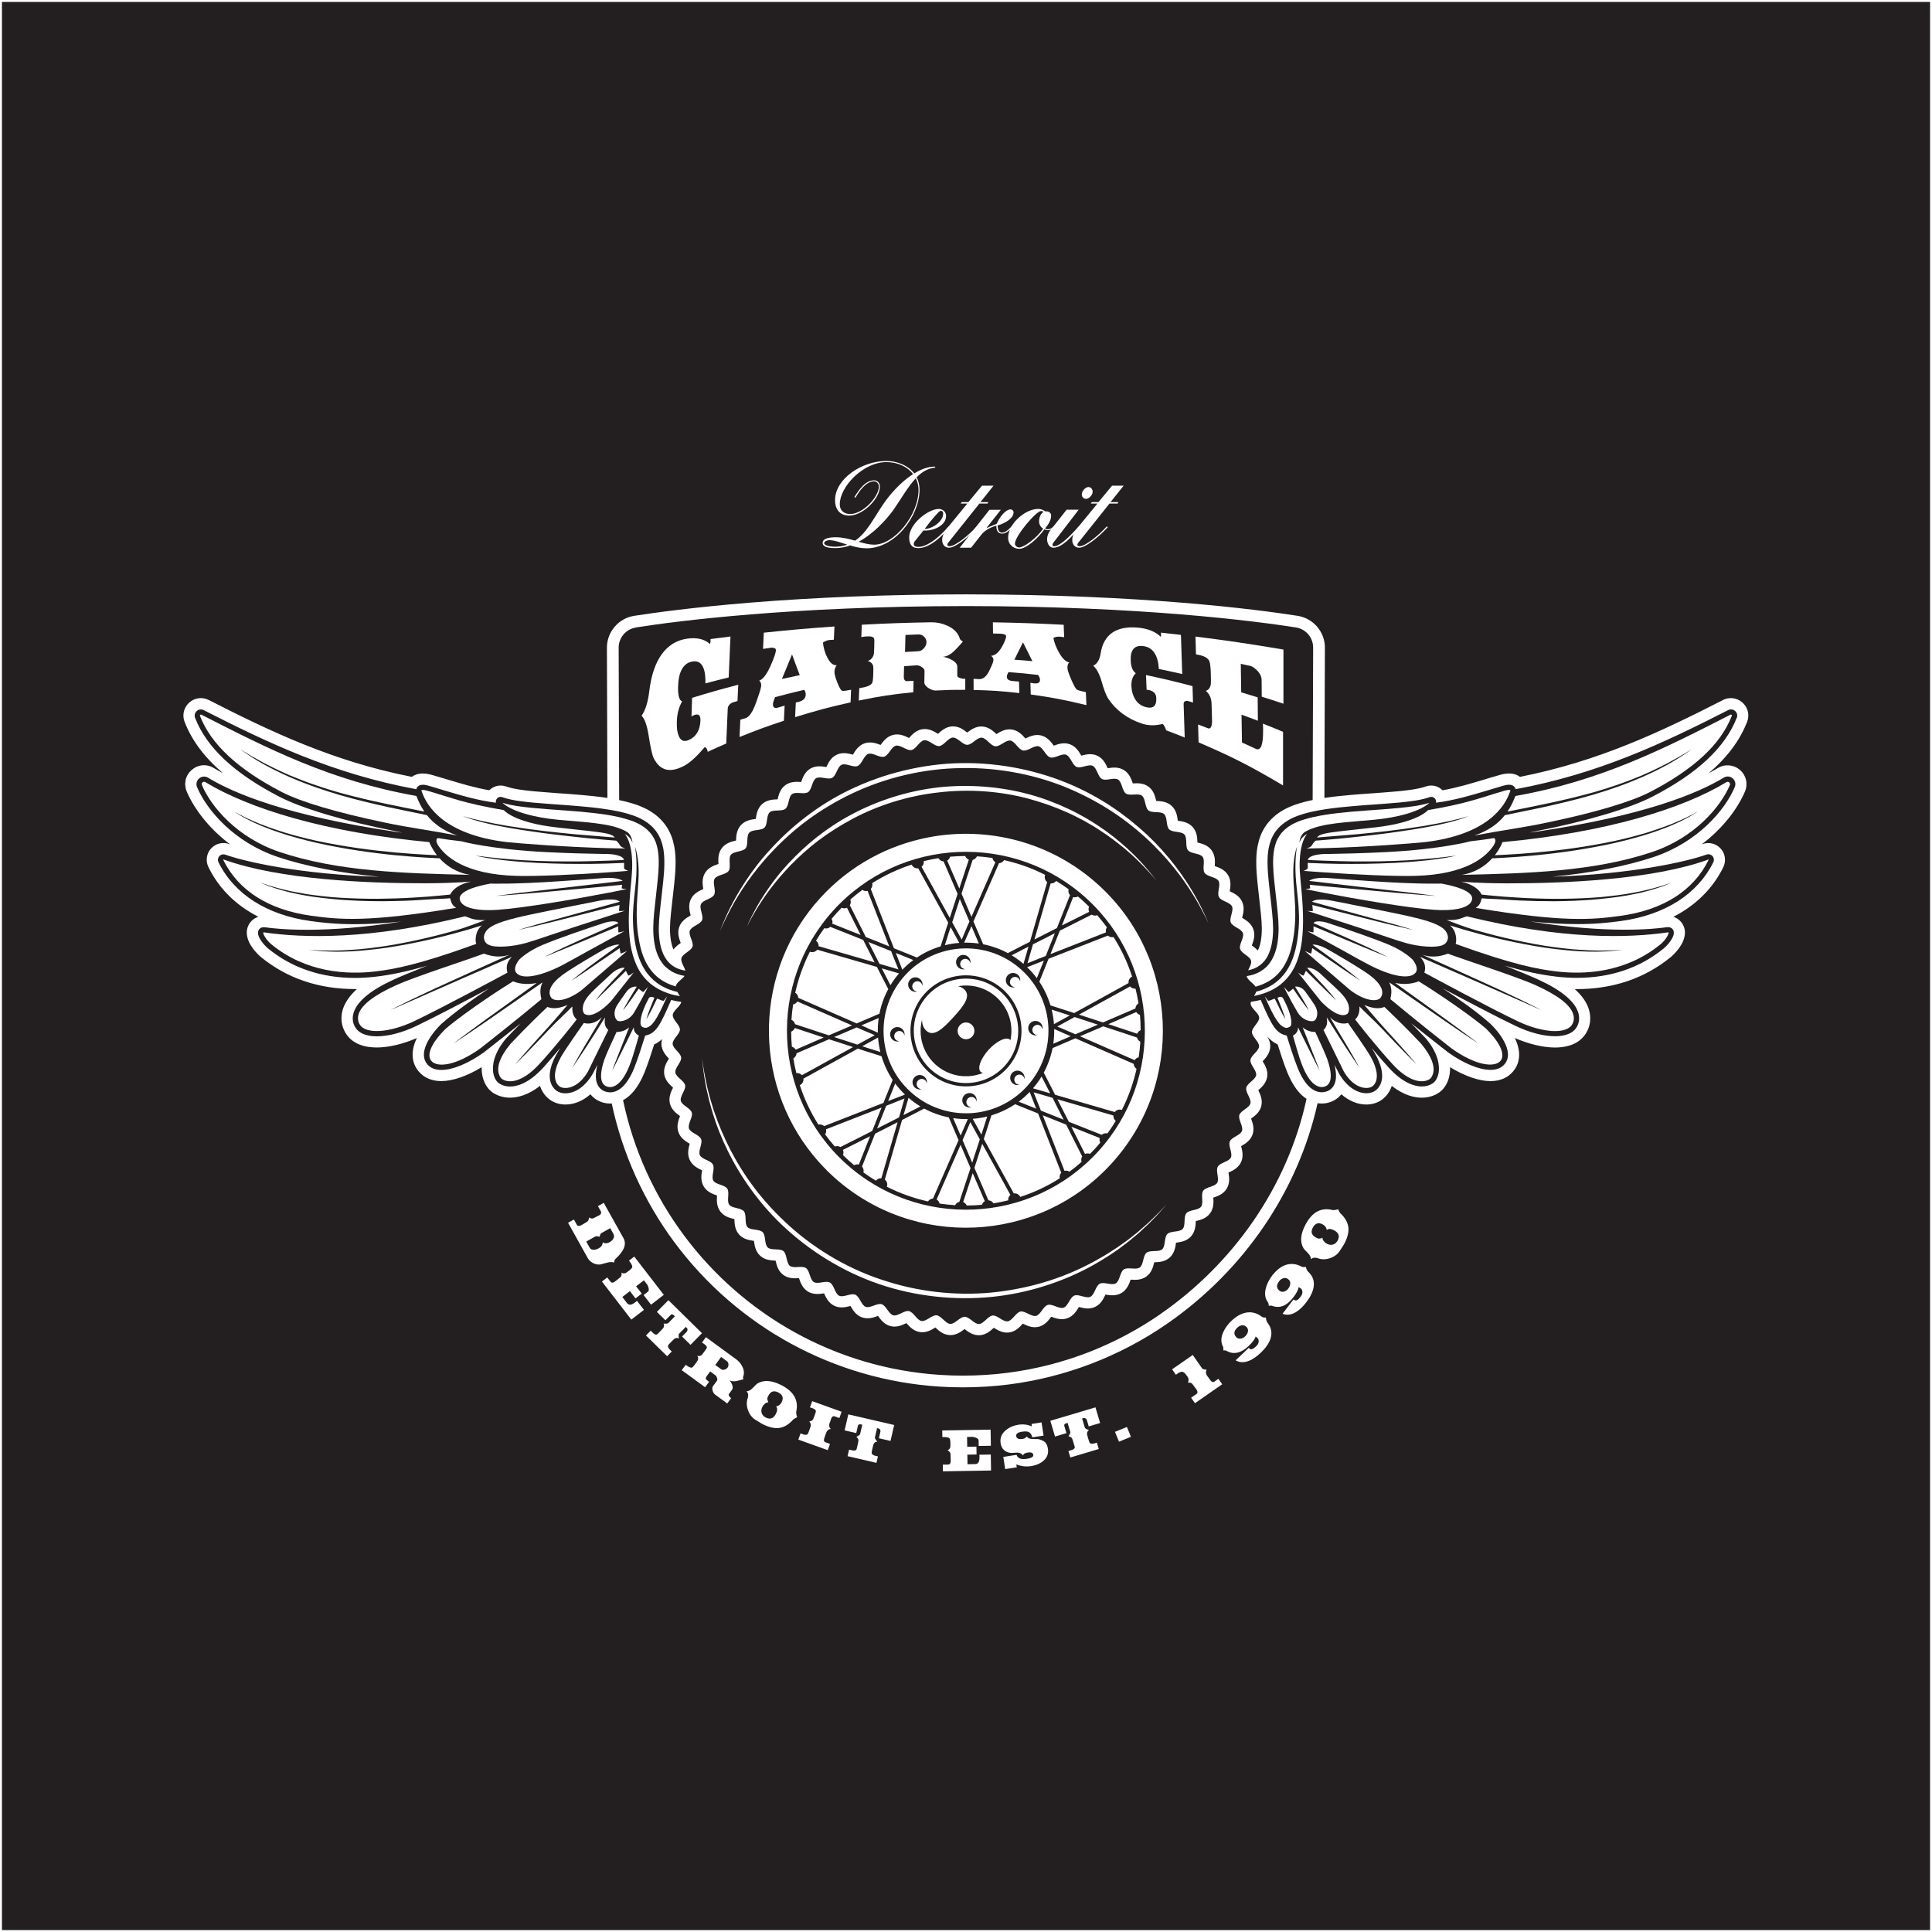 <svg viewBox="0 0 1001 1001" xmlns="http://www.w3.org/2000/svg">
  <rect x="0" y="0" width="1001" height="1001" fill="#808080" stroke="none"/>
  <defs>
    <style>
      .cls-1 {
        fill: #fff;
      }

      .cls-2 {
        fill: #231f20;
        stroke: #fff;
        stroke-miterlimit: 10;
      }
    </style>
  </defs>
  <g id="BG">
    <rect height="1000" width="1000" y=".5" x=".5" class="cls-2"></rect>
  </g>
  <g data-sanitized-data-name="Layer 5" data-name="Layer 5" id="Layer_5">
    <g>
      <polygon points="463.02 496.19 461.71 492.78 456.9 490.86 449.91 488.06 450.94 490.05 455.67 499.38 465.5 502.26 463.04 496.19 463.02 496.19" class="cls-1"></polygon>
      <path d="M473.2,497.4l-9.07-3.64,1.34,3.41,2.05,5.26c1.79-1.84,3.69-3.54,5.68-5.03Z" class="cls-1"></path>
      <path d="M471.28,576.13l5.58-2.88c-2.15-1.29-4.19-2.78-6.14-4.47l-2.6,8.97,3.13-1.62h.03Z" class="cls-1"></path>
      <path d="M461.35,510.44c1.29-2.12,2.78-4.17,4.47-6.11l-8.97-2.6,1.62,3.13,2.88,5.58Z" class="cls-1"></path>
      <polygon points="497.28 465.77 496.6 467.92 493.36 477.85 498.27 486.82 500.82 480.8 500.82 480.78 502.28 477.44 500.24 472.69 497.28 465.77" class="cls-1"></polygon>
      <polygon points="457.26 577.7 454.45 584.7 456.48 583.66 465.8 578.94 468.65 569.11 462.59 571.56 462.59 571.59 459.18 572.9 457.26 577.7" class="cls-1"></polygon>
      <path d="M509.56,584.5l1.92-6.01c-2.48.61-4.98.99-7.5,1.19l4.5,8.19,1.09-3.36Z" class="cls-1"></path>
      <path d="M529.34,502.56c-17.43-15.92-44.44-14.7-60.36,2.7-15.92,17.43-14.73,44.44,2.7,60.36,17.41,15.92,44.42,14.73,60.34-2.7,15.94-17.41,14.73-44.42-2.68-60.36ZM468.58,536.61c-.04-.64-.33-1.27-.84-1.74-1.07-.98-2.74-.91-3.73.18-.98,1.07-.91,2.74.17,3.72.53.48,1.18.7,1.83.68-1.22.37-2.59.11-3.61-.82-1.52-1.39-1.63-3.75-.24-5.27,1.4-1.53,3.76-1.64,5.28-.25,1.01.92,1.39,2.26,1.14,3.5ZM522.1,505.33c1.4-1.53,3.76-1.64,5.28-.25,1.01.92,1.39,2.26,1.14,3.5-.04-.64-.33-1.27-.84-1.74-1.07-.98-2.74-.91-3.73.18-.98,1.07-.91,2.74.17,3.72.53.48,1.18.7,1.83.69-1.22.37-2.59.1-3.61-.82-1.52-1.39-1.62-3.75-.24-5.27ZM496.33,495.98c1.4-1.53,3.76-1.64,5.28-.25,1.01.92,1.39,2.26,1.14,3.5-.04-.64-.33-1.27-.84-1.74-1.07-.98-2.74-.91-3.73.18-.98,1.07-.91,2.74.17,3.72.53.48,1.18.7,1.83.69-1.22.37-2.59.1-3.61-.82-1.52-1.39-1.63-3.75-.24-5.27ZM471.5,507.59c1.4-1.53,3.76-1.64,5.28-.25,1.01.92,1.39,2.26,1.14,3.5-.04-.64-.33-1.27-.84-1.74-1.07-.98-2.74-.91-3.73.18-.98,1.07-.91,2.74.17,3.72.53.48,1.18.7,1.83.69-1.22.37-2.59.1-3.61-.82-1.52-1.39-1.62-3.75-.24-5.27ZM480.19,561.44c-.04-.64-.33-1.27-.85-1.74-1.07-.98-2.74-.91-3.73.18-.98,1.07-.91,2.74.17,3.72.53.48,1.18.7,1.83.69-1.22.37-2.59.11-3.61-.82-1.52-1.39-1.63-3.75-.24-5.27,1.4-1.53,3.76-1.64,5.28-.25,1.01.92,1.39,2.26,1.14,3.5ZM505.96,570.79c-.04-.64-.33-1.27-.84-1.74-1.07-.98-2.74-.91-3.73.18-.98,1.07-.91,2.74.17,3.72.53.48,1.18.7,1.83.69-1.22.37-2.59.1-3.61-.82-1.52-1.39-1.63-3.75-.24-5.27,1.4-1.53,3.76-1.64,5.28-.25,1.01.92,1.39,2.26,1.14,3.5ZM481.08,555.34c-11.72-10.71-12.53-28.95-1.82-40.68,10.71-11.7,28.95-12.51,40.65-1.79,11.72,10.69,12.53,28.95,1.82,40.65-10.71,11.72-28.95,12.53-40.65,1.82ZM530.79,559.18c-.04-.64-.33-1.27-.84-1.74-1.07-.98-2.74-.91-3.73.18-.98,1.07-.91,2.74.17,3.72.53.48,1.18.7,1.83.69-1.22.37-2.59.11-3.61-.83-1.52-1.39-1.63-3.75-.24-5.27,1.4-1.53,3.76-1.64,5.28-.25,1.01.92,1.39,2.26,1.14,3.5ZM539.29,531.68c-1.07-.98-2.74-.91-3.73.18-.98,1.07-.91,2.74.17,3.72.53.48,1.18.7,1.83.69-1.22.37-2.59.11-3.61-.82-1.52-1.39-1.63-3.75-.24-5.27,1.4-1.53,3.76-1.64,5.28-.25,1.01.92,1.39,2.26,1.14,3.5-.04-.64-.33-1.27-.84-1.74Z" class="cls-1"></path>
      <polygon points="503.72 602.43 504.4 600.29 507.66 590.36 502.74 581.39 500.19 587.4 498.72 590.74 500.77 595.49 503.72 602.43" class="cls-1"></polygon>
      <path d="M497.3,531.18c-1.62,1.77-1.49,4.52.28,6.14,1.77,1.59,4.52,1.49,6.14-.28s1.49-4.52-.28-6.14c-1.77-1.62-4.52-1.52-6.14.28Z" class="cls-1"></path>
      <path d="M518.76,514.13c-10.99-10.08-28.15-9.32-38.23,1.69-10.08,11.02-9.3,28.17,1.72,38.25,11.02,10.08,28.17,9.3,38.23-1.72,10.08-11.02,9.3-28.17-1.72-38.23ZM523.35,538.71c-1.92-1.74-6.9.56-11.09,5.15-4.19,4.6-6.06,9.73-4.14,11.5.33.3.73.48,1.21.53-8.11,3.31-17.79,1.89-24.71-4.42-6.62-6.06-8.99-15.06-6.9-23.19-.03,2.3.71,4.35,2.2,5.74,3.84,3.49,8.59-1.01,14-6.92,5.41-5.91,9.45-11.04,5.63-14.53-.91-.83-2-1.36-3.23-1.59,6.97-1.26,14.43.61,20.06,5.76,6.37,5.81,8.82,14.33,7.15,22.21-.05-.1-.13-.15-.18-.23Z" class="cls-1"></path>
      <path d="M499.55,488.41c2.53-.05,5.08.1,7.61.45l-3.84-9.02-1.47,3.36h-.03l-2.27,5.2Z" class="cls-1"></path>
      <path d="M493.84,579.32l3.87,9.02,1.47-3.34,2.27-5.2c-2.53.05-5.08-.1-7.61-.48Z" class="cls-1"></path>
      <path d="M468.86,567.09c-1.87-1.79-3.56-3.69-5.05-5.71l-3.64,9.1,3.41-1.34v.03l5.28-2.07Z" class="cls-1"></path>
      <path d="M497.73,458.22l4.24-12.81c-.88-.35-1.57-1.04-1.89-1.89-2.6,0-5.2.13-7.81.35-.23.83-.76,1.54-1.52,2l6.29,14.5.68-2.15Z" class="cls-1"></path>
      <path d="M463.17,491.32l11.9,4.78c3.84-2.55,7.96-4.5,12.28-5.76l2.1-6.59v-.03l.33-1.04.4-1.26,1.11-3.36-15.54-28.17c-1.42.18-2.8-.58-3.41-1.92-7.1,2.3-13.97,5.51-20.44,9.6.28,1.06,0,2.2-.73,3.03l12,30.72Z" class="cls-1"></path>
      <path d="M492.1,475.57l3.36-10.33.68-2.12-7.25-16.8c-1.11-.08-2.12-.71-2.68-1.69-2.55.4-5.08.91-7.61,1.54.15,1.11-.25,2.2-1.11,2.93l14.6,26.48Z" class="cls-1"></path>
      <path d="M447.58,483.48l1.01,2,4.19,1.69v-.03l7.96,3.21-11.24-28.78c-.96.23-1.95.03-2.7-.53-2.15,1.57-4.22,3.26-6.24,5.03.38.99.3,2.07-.25,2.96l7.28,14.45Z" class="cls-1"></path>
      <path d="M424.13,490.25l29.03,8.39-4.93-9.68-1.01-1.97-17-6.77c-.86.76-2.05,1.04-3.16.71-1.52,2.1-2.93,4.24-4.27,6.44.93.66,1.41,1.74,1.34,2.88Z" class="cls-1"></path>
      <path d="M431.21,478.58l14.7,5.84-1.01-2.02-6.06-12.08c-.88.4-1.89.38-2.75-.03-.83.86-1.67,1.72-2.5,2.63-.93,1.04-1.84,2.07-2.73,3.13.45.76.58,1.67.35,2.53Z" class="cls-1"></path>
      <path d="M537.43,499.05l-5.28,2.07c1.87,1.77,3.56,3.69,5.05,5.68l3.64-9.07-3.41,1.31Z" class="cls-1"></path>
      <path d="M532.88,490.46l-3.13,1.59v.03l-5.61,2.88c2.15,1.29,4.19,2.78,6.14,4.45l2.6-8.94Z" class="cls-1"></path>
      <path d="M491.44,483.68v.03l-1.89,6.01c2.45-.61,4.98-1.01,7.48-1.19l-4.5-8.19-1.09,3.34Z" class="cls-1"></path>
      <polygon points="543.74 490.51 546.55 483.51 544.55 484.54 535.2 489.27 532.35 499.07 538.41 496.65 538.41 496.62 541.82 495.31 543.74 490.51" class="cls-1"></polygon>
      <path d="M509.41,489.24c4.4.88,8.72,2.4,12.76,4.57l6.14-3.16.96-.51,1.19-.61v.03l3.16-1.62,8.94-30.9c-1.11-.88-1.57-2.4-1.06-3.76-6.8-3.46-13.95-6.01-21.25-7.63-.58.93-1.57,1.52-2.65,1.57l-13.24,30.22,5.05,11.8Z" class="cls-1"></path>
      <path d="M498.19,463.02l1.77,4.14,3.36,7.88,12.41-28.3c-.81-.48-1.36-1.29-1.54-2.2-2.65-.4-5.33-.71-8.01-.86-.4.91-1.24,1.59-2.22,1.84l-5.08,15.36-.68,2.12Z" class="cls-1"></path>
      <path d="M249.7,479.47c-9.8,3.11-20.79,6.09-33.63,8.74-3.46.73-6.95,1.36-10.36,1.97-1.72.25-3.44.53-5.1.81-1.69.23-3.36.45-5,.68-3.28.38-6.47.71-9.5.96-1.52.1-2.98.2-4.42.28-1.41.05-2.8.13-4.12.15-2.65.03-5.08.05-7.25-.08-2.15-.03-4.02-.25-5.56-.35-1.54-.15-2.73-.33-3.56-.43-.81-.1-1.24-.15-1.24-.15,0,0,.43,0,1.26.08.81.03,2.02.15,3.56.23,1.54.03,3.41.15,5.56.13,1.06-.03,2.2.03,3.41,0,1.19-.03,2.45-.08,3.79-.1,1.31-.08,2.68-.15,4.09-.23,1.44-.1,2.91-.23,4.4-.33,3.01-.28,6.19-.63,9.45-1.06,1.64-.23,3.31-.48,4.98-.73,1.67-.28,3.36-.58,5.08-.86,3.41-.63,6.87-1.31,10.31-2.05,3.44-.76,6.85-1.57,10.21-2.4,3.36-.86,6.67-1.74,9.85-2.63,6.34-1.79,14.7-5.13,15.41-5.38-6.64.15-7.53-1.21-10.43-1.95-49.47,12.23-83.76,11.27-103.82,8.34-.51-.08-.66.03-.66.03-.33.58,1.57,3.99,4.14,6.09,18.04,14.78,39.26,15.82,53.89,14.1,9.63-1.16,22.13-3.34,52.3-14.28-.56-1.39-.73-6.7,2.96-9.58Z" class="cls-1"></path>
      <path d="M221.2,422.34c-2.91-.61-7.18-1.47-12.36-2.55-2.45-.51-5.13-1.09-7.96-1.67-2.83-.66-5.81-1.29-8.89-2.05-3.06-.71-6.24-1.52-9.45-2.35-1.59-.43-3.21-.91-4.83-1.34-.81-.23-1.62-.45-2.43-.68l-2.4-.76c-1.62-.51-3.26-.96-4.83-1.52-1.59-.53-3.18-1.06-4.75-1.62-1.59-.51-3.11-1.14-4.62-1.69-1.54-.58-3.03-1.14-4.5-1.77-1.44-.61-2.88-1.21-4.3-1.79-1.39-.61-2.73-1.26-4.04-1.87-2.65-1.19-5.05-2.48-7.3-3.66-2.25-1.14-4.19-2.38-5.99-3.41-.88-.56-1.72-1.04-2.45-1.52-.73-.48-1.41-.93-2.02-1.36-2-1.34-3.28-2.22-3.69-2.53.43.25,1.77,1.06,3.84,2.3.63.38,1.31.81,2.07,1.26.76.45,1.62.88,2.53,1.39,1.79.96,3.76,2.17,6.04,3.26,1.14.56,2.3,1.14,3.51,1.74,1.19.66,2.5,1.16,3.82,1.79,1.31.58,2.65,1.24,4.04,1.82,1.39.56,2.83,1.14,4.3,1.72,1.44.63,2.96,1.16,4.47,1.72,1.54.56,3.06,1.14,4.62,1.64,1.57.53,3.16,1.06,4.75,1.57,1.57.53,3.18.96,4.8,1.47l2.43.71c.81.23,1.62.43,2.43.66,1.62.43,3.21.88,4.8,1.26,3.23.81,6.39,1.59,9.45,2.27,3.08.71,6.06,1.31,8.87,1.92,2.83.58,5.51,1.14,7.98,1.64,4.27.86,7.93,1.59,10.71,2.15-1.87-2.75-3.11-5.56-4.12-8.09-44.54-7.86-77.19-24.63-111.42-42.12-.28-.15-.51.03-.58.08-.08.08-.23.25-.13.56,5.74,14.7,19.58,27.59,42.3,39.39,9.85,5.1,28.45,10.66,53.46,15.87,13.37,2.8,22.18,3.79,37.6,6.7-7.76-2.6-12.56-6.47-15.77-10.54Z" class="cls-1"></path>
      <path d="M227.74,444.7c-.35-.03-.73-.05-1.11-.05-3.13-.15-7.58-.35-12.91-.78-10.69-.78-24.89-2.35-38.91-4.98-3.49-.63-7-1.36-10.41-2.12-3.44-.78-6.8-1.62-10.01-2.5-1.62-.45-3.21-.88-4.75-1.36-.76-.23-1.54-.45-2.27-.71-.76-.23-1.49-.48-2.22-.71-1.47-.48-2.86-.99-4.22-1.47-1.36-.48-2.65-.99-3.89-1.49-.63-.25-1.24-.51-1.84-.73-.58-.25-1.14-.51-1.69-.76-1.14-.51-2.2-.93-3.16-1.44-.96-.51-1.89-.93-2.73-1.36-.81-.45-1.57-.88-2.27-1.24-.68-.38-1.26-.73-1.79-1.06-.51-.33-.93-.61-1.29-.81-.43-.25-.71-.45-.88-.58.2.1.51.25.91.48.38.2.83.45,1.36.76.53.28,1.14.61,1.84.93.68.35,1.47.73,2.3,1.16.86.38,1.79.78,2.78,1.24.99.45,2.05.91,3.16,1.36.56.23,1.14.45,1.72.71.61.23,1.21.45,1.84.68,1.24.48,2.53.96,3.89,1.41,1.36.48,2.75.96,4.22,1.41.73.23,1.46.48,2.22.71.73.23,1.49.43,2.27.66,1.54.48,3.11.88,4.72,1.31,3.21.86,6.57,1.64,9.98,2.4,3.44.71,6.92,1.39,10.41,2,3.51.63,7.02,1.16,10.49,1.67,3.46.48,6.87.93,10.18,1.29,3.31.38,6.52.68,9.55.99,3.06.25,5.94.51,8.59.68,5.15.35,9.5.58,12.58.71-2.7-3.46-3.89-6.49-3.94-6.8-53.74-4.98-93.33-17.28-116.07-31.08-.56-.33-1.11-.15-1.44.13-.33.28-.58.81-.33,1.41,4.85,11.37,18.32,27.29,40.27,34.66,30.19,10.13,64.43,11.07,98.66,11.85-7.38-1.19-12.48-4.93-15.82-8.59Z" class="cls-1"></path>
      <path d="M323.32,449.75c.05-.93.05-1.84.03-2.68-.63.03-1.39.05-2.22.1-1.67.08-3.71.15-6.06.23-.56.03-1.11.03-1.67.05-1.89.05-3.92.1-6.06.13-2.15.03-4.42.05-6.75.03-4.7.03-9.7-.08-14.71-.23-2.5-.1-4.98-.18-7.45-.3-2.45-.18-4.88-.28-7.2-.45-2.32-.2-4.6-.33-6.75-.58-2.12-.23-4.14-.38-6.01-.66-1.84-.25-3.56-.48-5.05-.71-1.52-.2-2.83-.51-3.89-.68-1.64-.33-2.75-.56-3.18-.66.43.05,1.57.18,3.23.35,1.09.13,2.37.35,3.89.48,1.52.18,3.21.33,5.08.53,1.87.18,3.89.35,6.01.53,2.15.2,4.4.3,6.72.48,2.32.15,4.75.2,7.2.33,2.45.1,4.95.15,7.45.23,4.98.05,9.95.08,14.63.03,4.67-.08,9.05-.2,12.78-.33.58,0,1.14-.03,1.69-.05,2.35-.08,4.42-.18,6.09-.25.81-.05,1.52-.1,2.12-.13v-.03c-.05-.76-.83-1.44-2.15-1.97-1.47-.58-3.61-.99-6.09-1.06h-.86c-8.11-.13-19.4-.38-31.3-.99-28.73-1.44-43.84-5.61-43.84-5.61-5.2-.58-8.82-1.09-12-1.64-.18-.03-.45.08-.66.38-.18.28-.63,1.29.63,3.31,3.64,5.63,13.77,15.24,40.96,15.89,11.34.25,30.55-.68,47.15-1.84,2.07-.15,4.12-.28,6.09-.43,1.49-.13,2.98-.23,4.4-.35-.91-.25-2.25-.93-2.25-1.44Z" class="cls-1"></path>
      <path d="M233.23,465.39c-2.83.3-6.14.28-11.57.66-4.9.38-10.59.66-16.7.78-3.06.08-6.22.1-9.42.1-3.21-.05-6.47-.1-9.73-.23-3.26-.13-6.49-.33-9.7-.56-1.59-.13-3.18-.28-4.75-.43s-3.11-.33-4.62-.51c-1.52-.2-3.01-.4-4.47-.58-1.44-.25-2.88-.48-4.24-.68-1.39-.25-2.73-.51-4.02-.76-1.29-.28-2.53-.56-3.71-.81-2.4-.61-4.57-1.16-6.47-1.77-1.89-.56-3.51-1.16-4.88-1.62-1.31-.51-2.35-.99-3.06-1.24-.61-.28-.99-.43-1.06-.45.08.03.48.15,1.09.35.73.23,1.77.63,3.13,1.04,1.36.4,3.01.96,4.93,1.44,1.92.53,4.07,1.04,6.44,1.57,1.21.23,2.45.48,3.74.73,1.29.23,2.63.45,3.99.71,1.39.2,2.8.4,4.24.63,1.47.18,2.93.35,4.45.53,1.52.18,3.06.3,4.6.48,1.57.1,3.16.25,4.75.35,3.18.2,6.42.35,9.68.43,3.23.1,6.49.13,9.68.13,3.21-.03,6.34-.1,9.37-.2,3.06-.1,5.99-.23,8.79-.4,2.78-.15,5.41-.33,7.83-.51,4.85-.38,8.89-.78,11.72-1.09,1.34-2.8,4.78-5.43,10.79-6.75,0,0-7.4.86-23.93.91-29.36.03-75.32-1.79-104.3-12.33-.03,0-.08-.03-.13.05-.05.05-.03.1-.03.13,7.78,15.92,23.57,25.95,45.66,28.98,14.78,2.05,29.69,3.41,74.99-4.12-2.25-1.49-2.5-2.78-3.08-4.98Z" class="cls-1"></path>
      <path d="M527.8,570.8l9.07,3.64-1.31-3.41-2.07-5.28c-1.79,1.87-3.69,3.54-5.68,5.05Z" class="cls-1"></path>
      <path d="M413.62,517.01l30.22,13.24,11.82-5.05c.86-4.4,2.38-8.72,4.57-12.76l-3.18-6.14-.48-.96-.61-1.19-1.62-3.16-30.9-8.94c-.88,1.14-2.43,1.57-3.82,1.04-3.44,6.82-5.99,13.97-7.61,21.27.96.56,1.54,1.57,1.59,2.65Z" class="cls-1"></path>
      <path d="M262.58,436.31c6.92.73,31.25,2.6,52.38,3.13,2.07.05,4.12.1,6.09.13,1.04.03,2.05.03,3.03.03-1.29-.28-2.5-.99-2.73-1.41-.1-.2-.2-.38-.33-.56-.58-.96-1.21-1.62-1.79-2.07-1.26-.1-2.7-.23-4.3-.35-1.14-.1-2.35-.2-3.61-.3-4.04-.35-8.72-.81-13.74-1.36-2.53-.28-5.1-.56-7.76-.88-2.63-.33-5.31-.61-7.98-.99-2.68-.38-5.36-.73-7.96-1.14-1.31-.18-2.63-.38-3.92-.58-1.29-.23-2.55-.43-3.79-.63-1.26-.2-2.48-.43-3.69-.63-1.19-.23-2.35-.45-3.49-.66-1.16-.23-2.27-.43-3.31-.66-1.09-.25-2.1-.48-3.11-.71-.99-.23-1.92-.45-2.8-.66-.91-.25-1.74-.48-2.53-.71-1.59-.45-2.98-.83-4.09-1.24-1.82-.68-2.98-1.11-3.36-1.26.38.1,1.59.45,3.46.99,1.11.35,2.53.66,4.12,1.01.78.2,1.64.4,2.53.63.91.18,1.84.35,2.83.56,1.01.2,2.02.43,3.08.63,1.09.23,2.2.4,3.31.61,1.16.2,2.32.4,3.51.63,1.21.18,2.43.38,3.66.56,1.26.2,2.53.4,3.82.58,1.29.2,2.58.35,3.89.56,2.63.35,5.31.68,7.98,1.01,2.65.33,5.33.58,7.98.88,2.63.28,5.23.53,7.73.78,1.84.15,11.72.99,17.21,1.41,1.95.18,3.34.28,3.61.3-.51-.83-1.59-1.44-3.64-1.95-4.04-.99-11.85-1.64-26.35-3.28-22.36-2.5-27.46-8.94-27.46-8.94v-.03c-21-3.61-26.45-6.22-39.59-10.03-2.25-.66-3.03-.38-3.11-.28,0,.03-.03.15.08.45,2.73,8.24,12.13,22.61,44.14,26.43Z" class="cls-1"></path>
      <path d="M325.47,505.34c-.43-.76-.81-1.54-1.16-2.35-.81.78-1.69,1.64-2.58,2.53-.99.96-2,1.95-3.01,2.93-1.01,1.01-2.05,2.02-3.03,2.98l-.68.68c-1.19,1.19-2.32,2.27-3.28,3.18-.93.96-1.74,1.72-2.3,2.27-.4.43-.68.68-.81.81.08-.13.3-.45.68-.93.45-.63,1.16-1.49,2.02-2.53.86-1.04,1.89-2.2,3.01-3.44.43-.48.88-.96,1.36-1.47.71-.78,1.44-1.59,2.2-2.38,1.21-1.31,2.43-2.63,3.59-3.82.08-.08.15-.15.23-.23.68-.73,1.36-1.41,1.97-2.07-.53-.15-1.21-.13-2,.08-1.62.45-3.61,1.62-5.33,3.31-.25.23-.48.45-.71.66-4.37,4.19-8.74,7.71-11.34,11.12-3.51,4.6-2.3,8.03-1.47,8.62,3.49,2.38,9.53-2.27,12.94-5.76.35-.35.66-.68.96-1.01l5.05-6.37,6.59-8.31c-1.74,1.29-2.7,1.87-2.91,1.49Z" class="cls-1"></path>
      <path d="M325.83,517.95c.58-.99,1.24-2.05,1.87-3.11.76-1.24,1.49-2.48,2.2-3.59-.15-.15-3.11-.48-5.33,2.6-.96,1.31-1.89,2.63-2.73,3.82-.81,1.19-1.54,2.25-2.02,3.01-2.7,4.3-.91,7.78.28,8.24.51.2,1.14.25,1.87.15,2.1-.25,4.9-1.67,6.54-4.42,2.12-3.56,3.99-7.05,5.36-9.68.05-.15,1.79-3.49,1.84-3.61-1.54,1.69-2.4,2.73-2.55,2.63-.93-.63-1.41-1.04-2.22-1.74-.68,1.04-1.47,2.15-2.25,3.23-.71,1.01-1.41,2.05-2.07,2.98-.71.93-1.31,1.82-1.89,2.55-1.04,1.39-1.79,2.3-1.92,2.43.08-.13.58-1.21,1.44-2.73.45-.81,1.01-1.74,1.59-2.75Z" class="cls-1"></path>
      <path d="M265.19,495.76c-7.07,3.11-15.41,6.72-26.33,11.5-17.28,7.58-34.54,15.21-36.59,16.09.4-.2,1.41-.73,2.88-1.49,1.95-.99,4.78-2.38,8.16-4.02,3.41-1.64,7.38-3.49,11.65-5.51,4.29-1.95,8.84-4.04,13.42-6.11,4.57-2.1,9.17-4.14,13.44-6.09,4.3-1.95,8.31-3.74,11.75-5.28.13-.05.25-.13.38-.18-3.92,1.31-8.19,1.31-13.24-.58-9.15,3.44-35.83,11.98-45.6,16.42-10.84,4.93-17.74,9.9-19.3,14.93-.58,1.97-.38,3.79.61,5.43,3.08,5.05,15.41,4.27,28.07-1.74,14.35-6.82,44.14-22.87,48.44-25.19-.05-.56-1.72-4.17,2.27-8.19Z" class="cls-1"></path>
      <path d="M291.49,499.98c3.41-1.79,7.98-4.35,13.26-7.3,2.75-1.52,6.72-3.69,10.69-5.84,2.07-1.14,4.14-2.25,6.06-3.28.68-.38,1.36-.76,2-1.09-.18.03-1.19.3-2,.48-.61.13-1.14.18-1.14.03-.03-1.01-.03-2.02-.03-3.03-1.44.61-3.11,1.31-4.95,2.07-3.51,1.47-7.58,3.16-11.67,4.88-2.73,1.11-5.46,2.27-7.98,3.34-2.58,1.04-4.95,2.02-7,2.86-2.05.83-3.76,1.54-4.95,2.02-.73.28-1.29.51-1.59.61.3-.15.81-.43,1.52-.78,1.14-.58,2.8-1.41,4.8-2.35,2-.99,4.35-2.05,6.85-3.21,2.53-1.14,5.21-2.35,7.88-3.56,4.27-1.92,8.54-3.79,12.15-5.36.93-.43,1.84-.81,2.7-1.19.81-.33,1.57-.66,2.27-.96-.53-1.11-2.98-1.09-5-.73-.68.13-1.31.28-1.82.43-9.88,3.23-24,8.01-32.64,11.65-7.5,3.18-11.6,7.23-11.93,7.58-1.04,1.34-1.69,2.6-1.97,3.69-.3,1.19-.18,2.17.38,2.93,2.75,3.79,12.2,2.27,24.1-3.87Z" class="cls-1"></path>
      <path d="M251.04,487.32c.4.96,1.06,1.69,2.07,2.17,3.61,1.82,12.96.93,19.56-.96,2.88-.81,6.32-1.97,11.55-3.74,6.19-2.1,17.03-5.71,31.1-10.21,1.97-.63,3.99-1.29,6.06-1.95.81-.25,1.59-.51,2.4-.76,0,0-1.49.18-2.4.15-.4,0-.68-.03-.68-.13.08-1.04.18-2.05.28-3.03-.33.08-2.53.63-5.68,1.44-9.15,2.32-26.28,6.64-28.75,7.28-3.33.78-6.47,1.54-9.15,2.2-2.65.63-4.88,1.14-6.44,1.49-1.29.28-2.12.45-2.37.53.25-.1,1.06-.33,2.32-.71,1.52-.48,3.71-1.11,6.37-1.87,2.02-.58,26.5-7.28,38-10.41,3.56-.99,5.89-1.62,5.89-1.62-1.16-1.06-3.61-1.24-5.91-1.11-2.05.1-3.97.43-4.8.61-39.29,7.96-55.99,10.16-59.1,16.62-.73,1.34-.83,2.68-.3,3.99Z" class="cls-1"></path>
      <path d="M267.61,462.82c3.23-.38,7-.81,11.02-1.29,3.01-.3,24.74-2.86,36.51-4.24,2.63-.3,4.78-.56,6.09-.71.76-.08,1.24-.13,1.42-.15-.38-.3-.86-.56-1.42-.78-1.79-.66-4.35-.83-6.11-.83-.53,0-1.01.03-1.36.05-6.24.48-14.4,1.09-23.52,1.69-24.41,1.69-36.13,1.24-36.16,1.24-7.96,1.47-13.19,3.41-15.11,5.71-.63.73-.88,1.49-.78,2.3.68,5.1,10.64,6.24,19.73,5.58,13.59-.96,40.4-5.58,57.3-8.84,2.2-.43,4.24-.83,6.06-1.21,1.24-.25,2.38-.48,3.39-.68,0,0-2.65-.15-2.58-.53.08-.58.15-1.16.25-1.72-.35.05-.71.08-1.09.13-1.69.15-3.74.35-6.09.58,0,0-.03,0-.03.03-6.49.58-15.11,1.39-23.75,2.17-4.3.4-8.62.81-12.66,1.16-4.07.33-7.83.66-11.07.93-3.23.25-5.94.45-7.83.58-1.64.13-2.7.18-2.93.2.25-.03,1.26-.18,2.91-.38,1.89-.25,4.57-.58,7.81-.99Z" class="cls-1"></path>
      <path d="M301.49,512.87l14.1-12.13,6.04-5.2,3.26-2.83c-.46.2-2.83,1.29-3.28,1.34-.05,0-.08,0-.08-.03-.23-1.09-.3-1.67-.48-2.78,0,.03-.03.03-.03.03-1.59,1.09-3.49,2.38-5.48,3.74-1.49,1.01-3.06,2.07-4.62,3.13-1.82,1.26-3.66,2.53-5.38,3.69s-3.34,2.25-4.72,3.18c-2.6,1.74-4.4,2.91-4.62,3.03.18-.15,1.82-1.57,4.3-3.49,1.29-1.04,2.86-2.22,4.5-3.49,1.67-1.24,3.46-2.55,5.26-3.89,1.79-1.31,3.59-2.6,5.28-3.84,1.69-1.21,3.28-2.35,4.65-3.31.23-.15.45-.3.68-.48-1.01-.4-3.28.23-5.36,1.09-.91.38-1.77.81-2.45,1.21-6.37,3.64-13.85,8.06-19.08,11.5-7.07,4.55-11.34,9.8-8.19,13.85,2.8,2.35,9.42.53,15.72-4.32Z" class="cls-1"></path>
      <path d="M602.03,626.54c-.83.86-1.77,1.95-3.01,3.11-1.21,1.19-2.63,2.53-4.19,4.04-1.64,1.44-3.46,3.03-5.43,4.75-2.1,1.62-4.24,3.46-6.75,5.2-1.24.88-2.5,1.77-3.82,2.7-1.34.91-2.75,1.77-4.19,2.7-1.42.93-2.91,1.82-4.47,2.68-1.57.88-3.11,1.84-4.77,2.65-6.59,3.51-14.02,6.72-22.16,9.3-8.14,2.6-16.95,4.52-26.18,5.66-18.44,2.25-38.63.58-57.51-5.41-18.97-5.79-36.41-16.09-50.23-28.47-6.95-6.24-13.04-12.84-18.22-19.63-5.15-6.77-9.4-13.69-12.81-20.31-3.36-6.64-6.04-12.96-7.96-18.72-.53-1.41-.96-2.83-1.36-4.19-.4-1.36-.83-2.65-1.16-3.94-.63-2.55-1.34-4.85-1.72-7-.96-4.27-1.47-7.66-1.87-9.98-.28-2.02-.45-3.23-.48-3.49.03.25.15,1.47.35,3.51.3,2.32.66,5.74,1.49,10.06.35,2.17.99,4.5,1.54,7.07.28,1.31.68,2.63,1.04,3.99.38,1.39.76,2.83,1.24,4.27,1.77,5.84,4.27,12.3,7.61,19.08,3.31,6.75,7.48,13.82,12.61,20.79,5.08,6.95,11.19,13.87,18.19,20.16,7.02,6.32,14.91,12.15,23.5,17.13,8.57,5,17.84,9.15,27.46,12.15,19.28,5.99,39.82,7.53,58.57,5.15,18.77-2.38,35.57-8.59,48.74-15.89,6.57-3.66,12.35-7.48,17.16-11.27,2.45-1.82,4.57-3.74,6.62-5.41,1.95-1.79,3.71-3.46,5.33-4.95,1.52-1.57,2.88-2.96,4.07-4.17,1.19-1.24,2.1-2.38,2.88-3.23,1.16-1.34,1.95-2.22,2.22-2.55-.33.3-1.11,1.14-2.32,2.45Z" class="cls-1"></path>
      <path d="M592.2,447.78c-2.35-2.58-5.33-5.63-8.94-8.92-1.87-1.59-3.82-3.31-5.96-5.03-2.17-1.64-4.45-3.44-6.97-5.08-2.45-1.77-5.15-3.34-7.93-5.03-2.86-1.57-5.79-3.21-8.94-4.65-6.24-2.96-13.09-5.58-20.39-7.55-14.58-3.94-30.9-5.33-46.94-3.56-16.04,1.84-31.66,6.9-44.95,14.05-6.7,3.54-12.76,7.63-18.19,11.9-5.43,4.3-10.16,8.84-14.28,13.24-1.97,2.22-3.97,4.35-5.66,6.52-1.69,2.15-3.26,4.22-4.65,6.24-2.8,3.99-5.03,7.63-6.72,10.69-1.72,3.06-2.91,5.53-3.71,7.23-.51,1.11-.86,1.89-1.04,2.3.2-.38.61-1.14,1.16-2.22.86-1.67,2.2-4.07,4.02-7.05,1.82-2.98,4.14-6.52,7.05-10.38,2.93-3.92,6.47-8.01,10.61-12.36,4.17-4.22,8.92-8.62,14.35-12.71,5.46-4.09,11.52-7.96,18.09-11.42,13.11-6.9,28.47-11.75,44.19-13.44,15.72-1.87,31.76-.63,46.11,3.16,7.15,1.92,13.95,4.32,20.16,7.1,3.13,1.34,6.06,2.91,8.89,4.37,2.78,1.62,5.51,3.11,7.96,4.8,5.03,3.18,9.35,6.57,13.11,9.63,3.71,3.11,6.77,6.04,9.2,8.54,2.43,2.5,4.3,4.52,5.51,5.94.86,1.01,1.41,1.69,1.69,2-.25-.33-.78-1.04-1.59-2.07-1.16-1.47-2.88-3.61-5.23-6.22Z" class="cls-1"></path>
      <path d="M545.64,481.84l1.97-1.01,6.77-17.03c-.76-.83-1.01-2-.71-3.06-2.12-1.54-4.27-2.98-6.47-4.3-.68.88-1.74,1.36-2.86,1.29l-8.39,29.03,9.68-4.93Z" class="cls-1"></path>
      <path d="M552.21,478.48l12.08-6.04c-.4-.86-.38-1.84-.03-2.68-.86-.88-1.74-1.72-2.68-2.58-1.01-.93-2.05-1.82-3.11-2.7-.73.43-1.62.56-2.45.33l-5.84,14.7,2.02-1.04Z" class="cls-1"></path>
      <path d="M539.65,557.74c-1.29,2.15-2.78,4.19-4.45,6.14l8.94,2.6-1.62-3.13v-.03l-2.88-5.58Z" class="cls-1"></path>
      <polygon points="537.98 572.01 539.3 575.43 544.1 577.35 551.1 580.13 550.06 578.13 545.34 568.81 535.53 565.95 537.96 572.01 537.98 572.01" class="cls-1"></polygon>
      <path d="M296.54,521.46c-3.28,3.44-7.66,7.28-12.03,11.9-2.17,2.3-4.35,4.6-6.39,6.75-2.07,2.15-4.02,4.14-5.66,5.86-1.67,1.69-3.08,3.11-4.07,4.07l-1.49,1.49c.13-.15.61-.73,1.36-1.62.88-1.06,2.2-2.55,3.76-4.35,1.57-1.79,3.41-3.87,5.41-6.09,2-2.2,4.12-4.55,6.27-6.9,4.27-4.7,10.31-11.88,10.33-11.9-3.33,1.47-7.2,2.4-10.41,1.04-2.27,2.15-10.49,9.95-19.05,19.05-5.99,7.2-6.72,11.75-6.37,14.35.28,2.12,1.16,3.41,1.87,3.92,3.49,2.4,10.61,1.82,19.33-7.68,8.69-9.5,17.36-20.52,19.4-23.17-1.36-1.19-2.45-3.06-2.27-6.72Z" class="cls-1"></path>
      <path d="M313.52,527.07c-.99,1.57-4.5,7.15-5.84,9.27-1.36,2.12-2.73,4.22-3.99,6.22-1.31,1.95-2.5,3.82-3.56,5.36-1.95,2.96-3.36,4.93-3.54,5.15.15-.25,1.29-2.38,3.06-5.46.93-1.64,2.05-3.51,3.23-5.56,1.21-2.02,2.5-4.17,3.79-6.34,1.29-2.15,4.42-7.53,5.15-8.69-3.59,3.69-7.4,3.59-9.32,2.98-1.74,2.53-9.37,13.26-11.93,17.76-3.51,6.37-3.36,10.26-2.6,12.41.76,2.2,2.2,2.93,2.63,3.11,3.01,1.24,9.2.13,14-8.03l10.56-21.58c-1.67-1.57-2.25-3.46-1.64-6.59Z" class="cls-1"></path>
      <path d="M344.57,500.74c-1.01-1.04-1.84-2.22-2.6-3.46-1.41-2.48-2.3-5.23-2.8-7.98-.51-2.78-.71-5.58-.71-8.36.03-2.78.23-5.58.48-8.31.53-5.48,1.26-10.94,1.79-16.37.28-2.73.51-5.46.56-8.16.05-2.7-.05-5.41-.53-8.01-.25-1.31-.58-2.6-1.04-3.82-.48-1.24-1.09-2.38-1.82-3.46-1.47-2.15-3.51-3.94-5.74-5.28-.61-.33-1.21-.71-1.79-.96-.58-.28-1.16-.56-1.79-.81l-.94-.38-.96-.33c-.63-.23-1.26-.43-1.92-.61-1.26-.38-2.58-.73-3.87-1.04-1.34-.3-2.7-.58-4.04-.83-.68-.13-1.36-.23-2.07-.35-4.7-.76-9.45-1.26-14.2-1.69-5.48-.48-10.94-.83-16.42-1.24-5.48-.43-10.99-.86-16.47-1.69-2.45-.4-4.93-.88-7.38-1.67.08.08.15.13.23.2.2.2.48.4.73.61,1.01.78,2.17,1.47,3.36,2.07,4.83,2.38,10.16,3.71,15.51,4.7,5.36.99,10.81,1.41,16.27,1.84,5.48.48,10.97.88,16.45,1.82.66.1,1.31.23,2,.35,2.05.43,4.09.93,6.09,1.69h.03l.99.38c.33.13.66.3.99.43.63.3,1.26.63,1.87,1.01,1.24.68,2.6,2.68,2.88,5.58-1.01-2.63-2.5-3.61-3.64-4.32-.13-.05-.23-.13-.35-.18.13.15.23.3.35.45.2.25.38.51.53.78.15.28.3.56.45.83,1.14,2.25,1.64,4.7,2.05,7.1.15,1.24.33,2.45.35,3.66.08,1.21.15,2.45.1,3.66,0,2.43-.23,4.85-.43,7.25-.48,4.8-.91,9.58-1.16,14.35-.23,4.78-.28,9.55.13,14.3.2,2.38.48,4.72.99,7.05.48,2.3,1.11,4.6,1.97,6.77.83,2.2,1.89,4.3,3.26,6.22,1.31,1.92,2.91,3.64,4.7,5.13,1.82,1.47,3.82,2.73,5.94,3.69,2.15.96,4.35,1.77,6.67,2.27.86.2,1.74.38,2.63.53-.4-.73-.88-1.47-1.29-2.2-.66-.15-1.34-.33-2-.53-2.3-.66-4.72-1.67-7.07-3.11-2.3-1.49-4.55-3.44-6.39-5.81-.94-1.16-1.77-2.48-2.48-3.82-.73-1.34-1.36-2.75-1.89-4.22-1.09-2.93-1.79-5.99-2.27-9.05-.48-3.03-.78-6.14-.88-9.17-.13-3.06,0-6.04.2-8.92.46-5.76,1.24-11.02,1.49-15.56.25-4.55.08-8.31-.15-10.97-.15-1.34-.25-2.38-.35-3.08-.05-.45-.1-.78-.13-.96.08.18.18.48.3.93.2.68.48,1.69.73,3.03.25,1.31.51,2.93.66,4.8.15,1.87.2,3.99.15,6.29-.1,4.6-.71,9.93-.93,15.61-.13,2.83-.1,5.76.05,8.72.15,2.96.51,5.94,1.04,8.92.53,2.96,1.24,5.86,2.3,8.57,1.04,2.7,2.43,5.2,4.12,7.33,1.69,2.15,3.71,3.87,5.81,5.18,2.12,1.29,4.32,2.2,6.42,2.83.15.05.3.08.43.13v-.08c.3-2,3.28-3.54,4.57-5.38-2.3-.38-4.57-1.09-6.64-2.27-1.24-.76-2.4-1.64-3.44-2.65Z" class="cls-1"></path>
      <path d="M281.05,509c-5.13,3.54-11.95,8.29-18.77,13.04-3.41,2.38-6.85,4.72-10.03,6.97-3.23,2.17-6.24,4.24-8.82,5.99-2.58,1.74-4.75,3.18-6.27,4.19-1.24.81-2.05,1.34-2.3,1.52.25-.2,1.01-.78,2.2-1.67,1.44-1.11,3.51-2.65,6.04-4.52,2.5-1.84,5.46-3.99,8.59-6.29,3.18-2.27,6.54-4.7,9.93-7.12,5.84-4.19,11.7-8.41,16.45-11.82-3.34.71-7.83.93-12.25-.83-3.26,1.97-23.3,14.73-34.87,24.51-8.56,8.51-9.65,14.12-7.5,16.68,3.08,3.64,12.89,2.58,25.57-6.57,17.26-13.52,29.08-23.37,31.48-25.37-.4-2.17-1.14-4.98.56-8.69Z" class="cls-1"></path>
      <path d="M340.43,517.39c-.53,1.09-1.11,2.3-1.72,3.54-.88,1.79-1.74,3.59-2.5,4.88-.66,1.24-1.21,2.05-1.26,2.15.03-.1.28-1.06.73-2.38.48-1.41,1.21-3.26,1.95-5.13.48-1.21.99-2.43,1.42-3.51-.33-.13-.68-.25-1.01-.38-.71-.28-1.54,0-1.92.68-4.7,8.74-4.42,12.66-4.14,13.82.25,1.04,2.12,1.74,3.16,1.39,2.6-.93,4.9-3.26,10.51-16.27-.68,1.06-1.84,2.4-1.84,2.4-1.24-.23-2.25-.86-3.36-1.19Z" class="cls-1"></path>
      <path d="M328.38,532.25c-.38.83-3.79,7.68-6.27,12.66-1.26,2.58-2.3,4.62-2.55,5.13-1.16,2.38-2.05,4.07-2.35,4.6.2-.58.83-2.38,1.82-4.83.28-.68,1.62-4.12,3.06-7.76,1.74-4.4,3.61-9.12,3.87-9.73-1.29,1.09-2.63,1.72-3.94,2.05-.88.23-1.74.33-2.58.33,0,0-1.74,3.69-3.44,7.45-1.19,2.68-2.35,5.38-2.86,6.85-1.87,5.41-2.22,9.5-1.04,11.88.53,1.06,1.36,1.77,2.48,2.12.4.13.99.25,1.64.23,1.57-.05,3.71-.86,6.04-3.87,1.24-1.64,2.55-3.92,3.82-7.07,2.1-5.23,3.97-12.58,4.93-15.74-.83-.38-2.8-1.72-2.63-4.3Z" class="cls-1"></path>
      <path d="M892.69,362.71c-32.14,16.4-64.38,31.76-105.16,39.79-2.6-1.92-6.11-2.27-10.46-.99-2.07.58-4.09,1.19-6.04,1.77l-1.39.43c-7.5,2.25-14.63,4.4-22.23,5.74-1.29-1.29-2.98-2.15-4.75-2.38-.81-.1-1.64-.1-2.48.05l-.68.15-.86.23-.08.05c-2.25.76-4.75,1.21-6.64,1.52-5.03.76-10.13,1.16-15.84,1.59-1.06.08-2.15.15-3.23.23l-1.69.13c-3.79.25-7.71.53-11.57.88-3.44.3-8.29.76-13.39,1.52l.25-77.74v-.15c0-8.14-6.01-15.18-14.07-16.45-21.27-3.34-80.6-11.07-171.86-11.14h-.13c-39.49.03-77.16,1.49-111.98,4.32-29.74,2.43-50.28,5.33-59.88,6.82-8.09,1.26-14.15,8.41-14.07,16.6l.25,77.74c-5.1-.76-9.93-1.21-13.37-1.52-3.89-.35-7.81-.63-11.6-.88l-1.72-.13c-1.06-.08-2.15-.15-3.23-.25-5.68-.4-10.76-.81-15.77-1.57-1.92-.3-4.45-.76-6.77-1.57l-1.24-.33-.3-.05c-.83-.15-1.64-.15-2.43-.05-1.82.25-3.54,1.11-4.8,2.38-7.58-1.34-14.7-3.46-22.21-5.74l-1.11-.33c-2.05-.61-4.14-1.26-6.32-1.87-4.35-1.26-7.88-.93-10.49.99-40.78-8.03-73.02-23.4-105.13-39.79-3.39-1.74-7.4-1.21-10.23,1.36-2.78,2.53-3.69,6.42-2.35,9.93,3.74,9.63,10.31,18.42,19.88,26.58-1.87-.96-3.41-1.84-4.7-2.63-3.69-2.27-8.19-1.89-11.47.96-3.26,2.8-4.27,7.2-2.6,11.19,3.59,8.41,11.04,18.8,22.49,27.39-.2-.08-.38-.13-.56-.2-3.34-1.19-7.02-.25-9.37,2.38-2.35,2.63-2.88,6.39-1.31,9.6,5.41,11.07,14.22,19.78,25.85,25.72-2.55.83-4.37,2.7-5.23,4.67-3.46,7.81,6.11,15.82,6.54,16.17,13.47,11.04,29.89,16.62,48.81,16.62h.96c-3.71,3.36-6.16,6.87-7.3,10.49-1.31,4.35-.81,8.62,1.49,12.38,2.05,3.39,6.52,7.4,16.15,7.4,6.19-.03,13.47-1.74,20.72-4.9-.2.43-.4.86-.58,1.29-3.49,8.26-.56,13.57,1.52,16.02,2.8,3.31,6.77,5,11.77,5,5.84,0,13.39-2.63,20.87-7.2-.03,1.11.03,2.22.18,3.31.58,4.19,2.58,7.78,5.48,9.8,2.55,1.74,5.68,2.68,9.02,2.68,3.69,0,9.15-1.14,15.54-6.11.05.13.08.25.13.38,1.31,3.74,4.07,6.77,7.38,8.14,1.74.76,3.66,1.14,5.66,1.14,4.55,0,9.05-1.87,12.96-5.31,1.57,1.97,3.64,3.39,6.11,4.17,1.29.4,2.65.63,4.04.63.28,0,.58-.03.88-.05,5.48,25.87,16.7,50.71,32.54,72.01,32.72,43.96,82.75,71.2,137.27,74.71,3.99.25,8.09.38,12.13.38,7.98,0,15.97-.51,23.78-1.49,29.38-3.74,57.78-14.65,82.16-31.56,39.77-27.57,67.71-68.75,77.84-114.18.76.13,1.47.18,2.15.18,1.39,0,2.75-.23,4.04-.63,2.48-.78,4.55-2.2,6.11-4.17,3.92,3.44,8.41,5.31,12.96,5.31,2,0,3.92-.38,5.61-1.11,3.34-1.36,6.11-4.42,7.45-8.19.03-.13.08-.23.1-.35,6.39,4.98,11.85,6.11,15.54,6.11,3.36,0,6.47-.93,9.02-2.68,2.91-2.02,4.93-5.61,5.48-9.8.15-1.09.2-2.2.18-3.31,7.5,4.57,15.03,7.2,20.87,7.2,5,0,8.97-1.69,11.77-5,3.89-4.6,4.14-10.66.91-17.33,7.25,3.16,14.55,4.9,20.74,4.93,9.6,0,14.1-4.02,16.14-7.4,2.3-3.76,2.8-8.03,1.49-12.38-1.14-3.64-3.56-7.12-7.3-10.49,19.35.2,36.08-5.41,49.77-16.62.1-.08,10.06-8.29,6.57-16.12-.86-2.02-2.7-3.89-5.26-4.72,11.62-5.94,20.44-14.65,25.87-25.72,1.54-3.18,1.04-6.95-1.34-9.6-2.37-2.63-6.04-3.56-9.4-2.38-.15.08-.33.13-.51.2,11.42-8.59,18.9-19,22.46-27.39,1.69-3.99.66-8.39-2.58-11.19-3.23-2.8-7.86-3.21-11.47-.99-1.29.78-2.86,1.69-4.72,2.65,9.58-8.16,16.15-16.95,19.88-26.58l.05-.13c.38-1.04.58-2.1.58-3.16,0-2.5-1.04-4.9-2.98-6.67-2.83-2.55-6.82-3.08-10.21-1.34ZM329.46,325.09c10.67-1.67,30.72-4.42,59.44-6.76,28.72-2.34,66.12-4.27,111.5-4.32h.1c90.77.08,149.59,7.74,170.94,11.08,5.17.81,8.97,5.29,8.92,10.53l-.26,78.88c-2.37.49-4.42.99-6.34,1.56-.8.22-1.63.49-2.41.78l-.94.32-1.23.49c-.69.26-1.41.58-2.4,1.06-.82.37-1.52.78-2.01,1.07l-.45.26c-1.83,1.1-3.3,2.18-4.61,3.4-1.57,1.44-2.85,2.9-3.93,4.49-1.11,1.64-2.02,3.39-2.72,5.19-.62,1.6-1.1,3.34-1.5,5.36-.53,2.89-.75,6.01-.66,9.81.07,3.11.33,6.08.6,8.83.22,2.22.47,4.45.72,6.6l.13,1.16c.29,2.41.65,5.57.95,8.63.28,2.73.43,5.18.47,7.44,0,2.57-.19,4.78-.55,6.76-.34,1.83-.85,3.43-1.53,4.77-.97-1.07-2.06-1.87-2.93-2.51-.04-.03-.1-.07-.17-.12.02-.06.05-.13.07-.19.74-1.98,1.86-4.97.74-8.13-1.11-3.18-3.85-4.81-5.67-5.9-.04-.03-.1-.06-.17-.1.02-.08.04-.15.05-.21.54-2.03,1.36-5.11-.06-8.17-1.42-3.05-4.32-4.4-6.24-5.3-.04-.02-.1-.05-.17-.08.01-.06.02-.13.03-.19.34-2.08.85-5.23-.87-8.14-1.71-2.87-4.7-3.93-6.68-4.63-.06-.02-.13-.05-.23-.08,0-.07,0-.14.01-.21.13-2.11.33-5.3-1.66-7.98-1.98-2.71-5.08-3.47-7.13-3.98-.07-.02-.14-.03-.21-.05,0-.07,0-.14,0-.21-.08-2.11-.2-5.29-2.44-7.79-2.24-2.5-5.4-2.95-7.49-3.25-.07-.01-.15-.02-.22-.03,0-.06-.02-.13-.03-.2-.28-2.09-.71-5.25-3.19-7.53-2.49-2.27-5.69-2.42-7.8-2.51-.05,0-.11,0-.18,0-.02-.07-.03-.14-.05-.21-.48-2.05-1.21-5.16-3.9-7.17-2.69-2.01-5.87-1.84-7.97-1.73-.05,0-.13,0-.22.01-.03-.09-.05-.16-.07-.21-.68-2-1.72-5.01-4.55-6.71-2.89-1.78-6.07-1.29-8.17-.97-.07.01-.13.02-.19.03-.04-.09-.07-.16-.1-.21-.87-1.91-2.2-4.79-5.23-6.25-3.03-1.44-6.12-.65-8.17-.12-.05.01-.11.03-.19.05-.03-.06-.07-.11-.1-.17-1.07-1.83-2.68-4.59-5.84-5.73-3.17-1.14-6.17-.04-8.15.68-.05.02-.1.04-.17.06-.05-.07-.09-.12-.12-.16-1.24-1.71-3.12-4.3-6.38-5.12-3.25-.82-6.12.57-8.03,1.48-.04.02-.1.05-.17.08-.06-.07-.11-.13-.15-.17-1.39-1.58-3.5-3.96-6.83-4.47-3.32-.5-5.96,1.1-7.89,2.28-.04.03-.09.05-.13.08-.06-.06-.12-.11-.16-.15-1.54-1.43-3.86-3.58-7.24-3.78-3.35-.17-5.79,1.67-7.59,3.02-.04.03-.09.07-.15.11-.09-.07-.16-.12-.21-.16-1.76-1.34-4.18-3.17-7.51-3.03-3.35.15-5.71,2.31-7.27,3.73-.05.05-.1.09-.15.14-.07-.04-.13-.08-.18-.11-1.79-1.11-4.5-2.78-7.85-2.31-3.31.48-5.43,2.84-6.84,4.41-.04.04-.09.1-.15.16-.07-.04-.14-.07-.18-.09-1.9-.93-4.76-2.33-8.03-1.53-3.25.8-5.14,3.35-6.39,5.05-.03.04-.07.1-.12.17-.08-.03-.15-.06-.2-.08-1.97-.74-4.96-1.86-8.17-.74-3.16,1.12-4.78,3.86-5.86,5.68-.03.04-.06.1-.1.17-.08-.02-.15-.04-.2-.05-2.04-.54-5.12-1.36-8.16.05-3.05,1.42-4.41,4.31-5.31,6.23-.03.06-.06.12-.09.18-.08-.01-.15-.02-.2-.03-2.08-.34-5.23-.85-8.15.87-2.86,1.71-3.92,4.7-4.63,6.68-.02.06-.05.13-.08.22-.07,0-.15,0-.22-.01-2.1-.13-5.28-.33-8.02,1.68-2.67,1.99-3.4,4.95-3.93,7.13-.01.05-.03.12-.05.2-.09,0-.16,0-.21,0-2.11.08-5.29.19-7.79,2.44-2.5,2.25-2.96,5.41-3.26,7.51,0,.05-.02.11-.03.19-.06,0-.12.02-.18.02-2.1.28-5.27.71-7.54,3.2-2.27,2.48-2.42,5.68-2.52,7.81,0,.05,0,.1,0,.17-.09.02-.16.04-.22.05-2.05.49-5.15,1.22-7.17,3.91-2.01,2.69-1.84,5.87-1.73,7.98,0,.05,0,.12.01.2-.09.03-.17.06-.22.08-2.1.72-4.98,1.7-6.73,4.56-1.75,2.89-1.26,6.05-.94,8.15,0,.05.02.11.03.18-.08.04-.16.07-.21.1-1.91.87-4.8,2.2-6.23,5.19-1.48,3.05-.68,6.16-.14,8.23.01.05.03.11.04.17-.07.04-.13.07-.17.1-1.83,1.06-4.59,2.67-5.72,5.81-1.17,3.18-.06,6.19.67,8.19.02.06.04.12.06.17-.07.05-.12.09-.16.12-1.07.77-2.47,1.79-3.59,3.25-.54-1.21-.95-2.61-1.24-4.17-.36-1.97-.55-4.15-.56-6.68.04-2.35.19-4.82.47-7.54.29-2.93.65-5.99.95-8.64l.13-1.12c.23-2.03.5-4.33.73-6.62.27-2.76.54-5.73.6-8.82.09-3.78-.12-6.91-.67-9.87-.37-1.92-.86-3.66-1.5-5.34-.71-1.82-1.63-3.56-2.73-5.19-1.08-1.58-2.35-3.04-3.88-4.43-1.34-1.24-2.83-2.34-4.71-3.47l-.33-.19c-.51-.3-1.22-.72-2.01-1.07-.99-.48-1.74-.81-2.37-1.05l-1.01-.41-1.15-.4c-.84-.31-1.66-.58-2.42-.79-1.96-.58-4.04-1.1-6.43-1.59l-.26-78.88c-.05-5.24,3.75-9.72,8.92-10.53ZM601.37,680.77c-23.13,16.03-50.2,26.79-79.48,30.52-7.53.96-15.2,1.45-22.99,1.45-3.95,0-7.86-.13-11.74-.38-54.37-3.5-102.17-31.12-132.77-72.27-15.21-20.45-26.17-44.24-31.57-70.06,3.83-2.06,7.86-6.3,11.17-14.55,1.63-4.05,3.52-9.82,4.94-14.34,1.56-.7,2.9-1.62,4.1-2.76-.24.83-.37,1.73-.32,2.69.14,3.36,2.3,5.73,3.73,7.3.03.04.08.08.13.14-.04.06-.08.12-.11.19-1.11,1.79-2.78,4.49-2.31,7.84.48,3.3,2.84,5.43,4.41,6.84.04.04.1.09.16.15-.04.07-.07.14-.09.18-.93,1.88-2.33,4.73-1.54,8.05.81,3.24,3.37,5.12,5.06,6.37.04.03.1.07.17.13-.02.06-.05.12-.07.19-.74,1.99-1.87,4.98-.75,8.13,1.11,3.19,3.86,4.82,5.67,5.91.05.03.1.06.18.11-.02.07-.04.13-.05.2-.54,2.03-1.36,5.11.05,8.16,1.42,3.05,4.31,4.41,6.23,5.31.05.02.11.05.18.09-.01.08-.02.15-.03.2-.34,2.08-.85,5.23.87,8.14,1.71,2.87,4.7,3.93,6.69,4.63.05.02.13.05.22.08,0,.08,0,.14-.01.2-.13,2.11-.34,5.31,1.67,8.03,1.99,2.69,5.07,3.44,7.13,3.94.05.01.12.03.21.05,0,.07,0,.14,0,.22.08,2.1.19,5.28,2.44,7.79,2.25,2.49,5.39,2.94,7.49,3.24.05,0,.12.02.21.03,0,.07.02.13.02.18.28,2.1.71,5.27,3.2,7.55,2.48,2.27,5.67,2.41,7.78,2.5.05,0,.12,0,.19,0,.02.07.03.14.05.21.49,2.05,1.22,5.16,3.9,7.16,2.69,2.02,5.87,1.85,7.98,1.74.07,0,.14,0,.21-.01.02.07.05.14.07.21.68,1.99,1.7,4.99,4.58,6.75,2.87,1.73,6.02,1.25,8.11.93.07-.01.14-.02.21-.03.04.09.07.16.1.21.88,1.91,2.2,4.8,5.24,6.26,3.03,1.44,6.12.65,8.17.12.06-.02.13-.03.19-.05.03.06.07.11.1.17,1.06,1.83,2.67,4.59,5.8,5.71,3.17,1.16,6.19.07,8.19-.66.05-.02.11-.04.18-.07.05.07.09.12.12.17,1.23,1.71,3.1,4.29,6.37,5.13,3.25.81,6.13-.57,8.03-1.48.05-.02.11-.05.19-.09.05.05.1.11.15.17,1.39,1.58,3.5,3.96,6.83,4.47,3.32.5,6.05-1.16,7.85-2.26.06-.04.11-.07.17-.1.06.06.12.11.16.15,1.54,1.43,3.87,3.59,7.22,3.78,3.37.18,5.92-1.74,7.61-3.01.04-.03.09-.07.15-.11.07.05.12.09.17.13,1.6,1.22,4.03,3.07,7.22,3.07.12,0,.23,0,.34,0,3.36-.15,5.71-2.31,7.27-3.73.04-.03.09-.08.15-.14.08.05.14.09.19.12,1.79,1.11,4.5,2.78,7.79,2.3,3.34-.46,5.48-2.84,6.89-4.41.05-.05.1-.11.14-.16.07.04.14.07.19.09,1.89.93,4.76,2.33,8.04,1.54,3.25-.8,5.14-3.36,6.39-5.06.03-.04.07-.1.12-.16.08.03.15.06.2.07,1.98.74,4.97,1.86,8.12.74,3.18-1.11,4.81-3.85,5.89-5.67.04-.06.07-.12.11-.18.08.02.15.04.2.05,2.04.54,5.12,1.36,8.16-.06,3.05-1.42,4.41-4.31,5.31-6.23.02-.05.05-.11.09-.18.08.01.15.02.21.03,2.08.34,5.22.85,8.14-.87,2.87-1.71,3.93-4.71,4.63-6.69.03-.07.05-.15.08-.21.08,0,.15,0,.2.01,2.12.13,5.32.33,7.99-1.66,2.72-1.98,3.48-5.08,3.98-7.13.01-.05.03-.13.05-.22.07,0,.14,0,.21,0,2.11-.08,5.3-.19,7.79-2.43,2.51-2.25,2.96-5.4,3.26-7.51,0-.05.02-.12.03-.2.06,0,.12-.02.19-.03,2.1-.28,5.27-.71,7.54-3.2,2.26-2.48,2.41-5.67,2.51-7.79,0-.07,0-.13,0-.19.08-.02.15-.04.2-.05,2.06-.48,5.16-1.22,7.17-3.91,2.01-2.69,1.85-5.87,1.73-7.99,0-.05,0-.12-.01-.2.07-.02.14-.05.21-.07,1.99-.68,5-1.72,6.72-4.56,1.76-2.87,1.28-6.03.96-8.13-.01-.07-.02-.15-.03-.22.09-.04.16-.07.22-.1,1.91-.87,4.8-2.2,6.25-5.23,1.44-3.03.65-6.12.12-8.17-.02-.07-.03-.13-.05-.19.06-.03.12-.07.18-.1,1.83-1.06,4.58-2.67,5.72-5.83,1.14-3.16.05-6.16-.67-8.15-.02-.06-.05-.13-.07-.19.05-.04.11-.08.17-.12,1.72-1.24,4.31-3.12,5.1-6.34.84-3.27-.54-6.15-1.46-8.06-.03-.06-.06-.12-.09-.18.07-.06.13-.11.17-.15,1.58-1.39,3.96-3.5,4.46-6.83.5-3.32-1.16-6.04-2.25-7.84-.03-.05-.06-.11-.11-.18.06-.07.11-.12.15-.16,1.43-1.54,3.58-3.87,3.77-7.21.11-2.16-.63-3.99-1.52-5.47,1.45,1.68,3.19,3.11,5.37,4.09,1.43,4.55,3.33,10.35,4.94,14.33,2.98,7.44,6.56,11.63,10.03,13.89-9.97,45.98-38.29,85.56-75.58,111.41ZM899.82,371.91c-5.99,15.34-20.21,28.7-43.58,40.8-11.87,6.16-34.39,12.86-60.23,17.91-1.19.25-2.35.48-3.51.73,1.19-.13,2.35-.25,3.46-.43,55.71-8.24,83.58-19.78,97.15-28.02,1.49-.91,3.31-.76,4.65.4,1.31,1.14,1.72,2.91,1.04,4.52-5.05,11.9-19.08,28.5-41.92,36.18-13.72,4.6-32.26,8.36-52.6,10.23,40.35-1.24,69.38-7.68,79.89-11.47,1.11-.38,2.32-.1,3.08.78.78.86.96,2.1.46,3.16-8.11,16.52-25.06,27.34-47.73,30.47-6.11.83-13.09,1.62-22.69,1.62-7.23,0-15.29-.45-24.38-1.36,39.97,6.37,63.64,3.99,70.57,2.98,2.45-.35,3.31,1.14,3.51,1.62,1.42,3.18-3.59,8.21-4.9,9.3-12.41,10.16-27.62,15.31-45.15,15.31-3.51,0-7.15-.23-10.79-.66-7.88-.93-16.35-2.73-26.55-5.68,7.1,2.8,13.59,5.48,17.41,7.23,11.72,5.33,18.9,11.24,20.72,17.13.81,2.68.51,5.33-.88,7.63-1.84,3.01-5.71,4.6-11.19,4.6-5.94,0-13.16-1.89-20.34-5.31-9.17-4.35-25.37-12.86-37.82-19.51,7.78,5.13,17.81,12.18,24.91,18.55,6.49,6.44,11.77,15.29,7.15,20.74-1.64,1.97-4.12,2.96-7.33,2.96-5.81,0-14.02-3.39-21.98-9.1l-5.08-3.99c-5.1-4.02-9.85-7.73-13.97-11.02,2.5,2.55,5.1,5.23,7.61,7.88,6.72,8.03,7.02,14.33,6.62,17.36-.35,2.55-1.49,4.72-3.03,5.79-1.57,1.09-3.54,1.67-5.71,1.67-3.74,0-9.78-1.69-17.16-9.75-2.88-3.13-5.96-6.75-8.87-10.21.86,1.36,1.57,2.58,2.07,3.49,4.02,7.23,3.74,11.93,2.8,14.6-.78,2.2-2.32,3.97-4.17,4.72-1.04.45-2.17.66-3.39.66-5.15,0-10.38-3.69-14.05-9.93l-2.5-4.78c1.11,4.45,1.06,7.91-.18,10.36-.86,1.72-2.27,2.93-4.09,3.49-.73.25-1.52.35-2.3.35-.3,0-.63,0-.96-.05-1.69-.2-3.64-1.01-5.66-2.93-1.97-1.92-4.02-4.95-5.89-9.65-2.02-4.98-4.57-13.14-5.68-16.75-5.58-1.11-7.68-5.08-13.49-18.49-.43.1-.81.2-1.16.3-1.24.3-2.53.53-3.87.71-.13.38-.18.76-.15,1.11.23,2.48,4.32,4.65,4.42,7.1.1,2.45-3.74,4.98-3.74,7.45-.05,2.45,3.82,5,3.66,7.48-.13,2.45-4.19,4.6-4.45,7.05-.25,2.45,3.31,5.36,2.96,7.81-.38,2.4-4.65,4.14-5.13,6.57-.51,2.4,2.78,5.66,2.15,8.06-.58,2.38-5,3.69-5.74,6.04-.71,2.35,2.2,5.91,1.36,8.24-.81,2.3-5.36,3.18-6.29,5.43-.96,2.27,1.59,6.11.56,8.34-1.06,2.2-5.66,2.63-6.82,4.8-1.19,2.15.99,6.24-.3,8.34-1.26,2.07-5.86,2.05-7.25,4.09-1.36,2.05.38,6.29-1.09,8.26-1.47,1.97-6.06,1.49-7.63,3.39-1.57,1.87-.25,6.29-1.89,8.11-1.67,1.82-6.19.91-7.93,2.63-1.77,1.74-.86,6.27-2.68,7.91-1.82,1.64-6.24.28-8.14,1.82-1.92,1.57-1.47,6.14-3.44,7.58-2,1.49-6.24-.33-8.29,1.04-2.05,1.36-2.07,5.96-4.17,7.23-2.12,1.26-6.17-.96-8.34.2-2.17,1.14-2.63,5.74-4.88,6.77-2.22,1.04-6.04-1.57-8.31-.63-2.27.93-3.18,5.43-5.51,6.27-2.32.81-5.86-2.15-8.21-1.44-2.38.68-3.71,5.1-6.09,5.68-2.4.58-5.63-2.7-8.03-2.25-2.43.48-4.19,4.72-6.65,5.08-2.43.33-5.33-3.23-7.78-3.01-2.43.2-4.62,4.3-7.07,4.4-2.45.1-5-3.74-7.45-3.76-2.45,0-5,3.84-7.48,3.69-2.45-.13-4.6-4.19-7.05-4.45-2.45-.25-5.36,3.31-7.81,2.96-2.4-.38-4.14-4.65-6.57-5.15-2.43-.45-5.68,2.78-8.06,2.2-2.38-.61-3.69-5.03-6.04-5.76-2.35-.71-5.94,2.22-8.24,1.36-2.3-.81-3.18-5.36-5.43-6.29-2.27-.96-6.09,1.59-8.34.56-2.2-1.06-2.63-5.66-4.8-6.85-2.15-1.16-6.24,1.01-8.34-.25-2.07-1.29-2.05-5.91-4.09-7.28-2.05-1.36-6.29.38-8.26-1.09-1.97-1.47-1.49-6.06-3.39-7.66-1.87-1.57-6.29-.23-8.11-1.87-1.84-1.69-.91-6.19-2.63-7.93-1.74-1.77-6.27-.86-7.91-2.68-1.64-1.84-.28-6.24-1.82-8.14-1.57-1.92-6.17-1.47-7.61-3.44-1.47-2,.35-6.24-1.01-8.29-1.36-2.05-5.96-2.07-7.23-4.17-1.26-2.12.96-6.16-.2-8.34-1.14-2.17-5.74-2.63-6.77-4.88-1.04-2.22,1.57-6.04.63-8.31-.94-2.27-5.46-3.18-6.27-5.51-.81-2.32,2.15-5.89,1.44-8.21-.68-2.38-5.1-3.71-5.68-6.11-.58-2.38,2.7-5.61,2.25-8.01-.48-2.43-4.72-4.22-5.08-6.64-.35-2.43,3.26-5.33,3.01-7.78-.23-2.43-4.3-4.62-4.4-7.07-.13-2.45,3.74-5,3.76-7.45,0-2.45-3.84-5-3.71-7.48.13-2.38,3.97-4.47,4.42-6.82-1.42-.18-2.78-.43-4.04-.73-.38-.1-.76-.2-1.19-.3-5.81,13.42-7.88,17.38-13.49,18.49-1.11,3.61-3.66,11.77-5.66,16.75-2.02,5-4.19,8.11-6.29,10.01-2.22,1.97-4.32,2.6-6.06,2.63h-.18c-.78,0-1.57-.1-2.3-.35-1.82-.56-3.23-1.77-4.09-3.49-1.24-2.45-1.29-5.91-.18-10.36l-2.5,4.78c-3.66,6.24-8.89,9.93-14.05,9.93-1.21,0-2.35-.2-3.39-.66-1.84-.76-3.39-2.53-4.17-4.72-.93-2.68-1.21-7.38,2.8-14.6.51-.91,1.24-2.12,2.07-3.49-2.88,3.46-5.99,7.07-8.84,10.21-7.4,8.06-13.44,9.75-17.18,9.75-2.17,0-4.14-.58-5.71-1.67-1.54-1.06-2.68-3.23-3.03-5.79-.4-3.03-.1-9.32,6.62-17.36,2.5-2.65,5.1-5.33,7.61-7.88-4.12,3.28-8.87,7-13.97,11.02l-5.08,3.99c-7.96,5.71-16.14,9.1-21.98,9.1-3.21,0-5.68-.99-7.33-2.96-4.62-5.46.66-14.3,7.15-20.74,7.1-6.37,17.13-13.42,24.91-18.55-12.46,6.64-28.65,15.16-37.82,19.51-7.18,3.41-14.4,5.31-20.34,5.31-5.48,0-9.35-1.59-11.17-4.6-1.41-2.3-1.72-4.95-.88-7.63,1.79-5.89,8.97-11.8,20.69-17.13,3.82-1.74,10.31-4.42,17.41-7.23-10.21,2.96-18.67,4.75-26.55,5.68-3.64.43-7.28.66-10.79.66-17.53,0-32.74-5.15-45.15-15.31-1.31-1.09-6.32-6.11-4.9-9.3.2-.48,1.06-1.97,3.51-1.62,6.92,1.01,30.6,3.39,70.57-2.98-9.1.91-17.16,1.36-24.38,1.36-9.58,0-16.57-.78-22.69-1.62-22.66-3.13-39.62-13.95-47.73-30.47-.51-1.06-.33-2.3.45-3.16.76-.88,1.97-1.16,3.08-.78,10.51,3.79,39.57,10.23,79.89,11.47-20.34-1.87-38.88-5.63-52.6-10.23-22.84-7.68-36.84-24.28-41.92-36.18-.68-1.62-.28-3.39,1.04-4.52,1.34-1.16,3.16-1.31,4.65-.4,13.57,8.24,41.44,19.78,97.15,28.02,1.11.18,2.27.3,3.46.43-1.16-.25-2.32-.48-3.49-.73-25.85-5.05-48.38-11.75-60.26-17.91-23.37-12.1-37.6-25.47-43.58-40.8-.48-1.24-.15-2.65.83-3.54,1.01-.91,2.45-1.11,3.64-.48,33.45,17.05,67.06,33.02,110.16,40.98.13-.63.46-1.06.71-1.34,1.42-1.49,3.99-.96,5.81-.43,2.45.71,4.85,1.44,7.18,2.15,9.15,2.73,17.79,5.36,27.54,6.62-.13-.56-.05-1.21.23-1.72.35-.71,1.06-1.21,1.89-1.31.2-.03.43-.03.71.03l.35.08.3.1c2.68.93,5.51,1.44,7.68,1.79,5.23.78,10.46,1.19,16.25,1.62,1.49.13,3.01.23,4.5.33,3.94.28,7.98.56,11.95.93,3.92.33,8.89.81,13.95,1.62.86.13,1.72.28,2.58.43,1.26.23,2.43.45,3.54.68,1.69.38,3.23.78,4.72,1.21.63.18,1.31.4,2.05.68l.99.33,1.04.43c.58.2,1.21.48,2.02.88.56.25,1.06.56,1.54.83l.35.2c1.47.88,2.63,1.74,3.69,2.7,1.24,1.14,2.22,2.27,3.03,3.44.83,1.24,1.57,2.6,2.12,4.04.51,1.34.88,2.75,1.21,4.32.45,2.53.63,5.26.56,8.64-.05,2.96-.33,5.89-.58,8.36-.25,2.58-.56,5.15-.83,7.66-.33,2.86-.68,5.81-.96,8.72-.3,2.88-.46,5.51-.51,8.06,0,2.91.23,5.48.66,7.81.51,2.7,1.34,5.1,2.48,7.1.71,1.19,1.41,2.12,2.17,2.86.83.88,1.79,1.62,2.8,2.22,1.62.91,3.51,1.57,5.68,1.92-.61-2.12-2.55-4.55-2.07-6.44.61-2.38,5.03-3.69,5.76-6.04.71-2.35-2.22-5.91-1.39-8.21.83-2.32,5.38-3.21,6.34-5.46.93-2.27-1.64-6.11-.56-8.34,1.04-2.2,5.63-2.63,6.8-4.8,1.19-2.15-1.01-6.22.28-8.34,1.29-2.07,5.89-2.05,7.28-4.09,1.36-2.05-.38-6.29,1.09-8.26,1.49-1.97,6.04-1.49,7.66-3.39,1.54-1.87.23-6.29,1.89-8.11,1.64-1.82,6.19-.91,7.91-2.63s.86-6.27,2.68-7.91c1.82-1.64,6.24-.28,8.14-1.82,1.92-1.54,1.46-6.16,3.44-7.61,1.97-1.47,6.24.33,8.29-1.01,2.05-1.36,2.07-5.99,4.17-7.23,2.12-1.26,6.19.96,8.34-.2,2.17-1.14,2.65-5.74,4.88-6.77s6.04,1.57,8.31.63c2.27-.93,3.18-5.46,5.51-6.27,2.32-.81,5.86,2.15,8.21,1.44,2.37-.68,3.71-5.1,6.09-5.68,2.4-.58,5.63,2.7,8.03,2.25,2.43-.48,4.22-4.72,6.65-5.08,2.43-.35,5.33,3.23,7.78,3.03,2.43-.25,4.62-4.32,7.07-4.42,2.45-.1,5,3.74,7.45,3.76,2.45,0,5-3.84,7.48-3.71,2.45.15,4.6,4.22,7.05,4.47,2.43.25,5.36-3.31,7.81-2.96,2.43.38,4.14,4.65,6.57,5.13,2.4.51,5.68-2.75,8.03-2.17,2.4.61,3.71,5.03,6.06,5.76,2.35.71,5.91-2.22,8.21-1.39,2.32.83,3.21,5.38,5.46,6.32,2.27.96,6.11-1.62,8.34-.56,2.2,1.06,2.63,5.66,4.8,6.82,2.15,1.19,6.22-1.01,8.34.3,2.1,1.26,2.05,5.86,4.09,7.25,2.05,1.36,6.32-.38,8.26,1.09,1.97,1.47,1.47,6.06,3.39,7.63,1.87,1.57,6.29.23,8.11,1.89,1.82,1.67.91,6.19,2.63,7.93s6.27.86,7.91,2.68c1.64,1.82.28,6.24,1.82,8.14,1.54,1.92,6.17,1.47,7.61,3.44,1.47,1.97-.35,6.24,1.01,8.29,1.36,2.05,5.99,2.07,7.23,4.17,1.26,2.12-.96,6.16.2,8.34,1.14,2.17,5.74,2.63,6.77,4.88,1.04,2.22-1.57,6.04-.63,8.31.94,2.27,5.46,3.18,6.27,5.51.81,2.32-2.15,5.86-1.44,8.21.68,2.38,5.1,3.71,5.68,6.09.35,1.49-.76,3.26-1.54,4.98,1.82-.38,3.44-.96,4.85-1.77,1.01-.61,1.97-1.34,2.8-2.22.76-.73,1.47-1.67,2.2-2.86,1.11-2,1.95-4.4,2.45-7.1.43-2.32.66-4.9.66-7.81-.05-2.55-.2-5.18-.51-8.06-.28-2.91-.61-5.86-.96-8.72-.28-2.5-.58-5.08-.83-7.66-.25-2.48-.51-5.41-.58-8.36-.08-3.39.1-6.11.56-8.64.33-1.57.71-2.98,1.21-4.32.56-1.44,1.29-2.8,2.12-4.04.81-1.16,1.79-2.3,3.03-3.44,1.06-.96,2.22-1.82,3.69-2.7l.35-.2c.48-.28.99-.58,1.54-.83.81-.4,1.44-.68,2.02-.88l1.04-.43.99-.33c.73-.28,1.42-.51,2.05-.68,1.49-.43,3.03-.83,4.75-1.21,1.09-.23,2.25-.45,3.51-.68.86-.15,1.72-.3,2.58-.43,5.05-.81,10.03-1.29,13.95-1.62,3.99-.38,8.03-.66,11.95-.93,1.49-.1,3.01-.2,4.5-.33,5.79-.43,11.02-.83,16.25-1.62,2.17-.35,5-.86,7.68-1.79l.3-.1.38-.08c.25-.05.48-.05.68-.03.83.1,1.54.61,1.89,1.31.28.51.35,1.16.23,1.72,9.75-1.26,18.39-3.89,27.54-6.62,2.32-.71,4.72-1.44,7.18-2.15,1.82-.53,4.4-1.06,5.81.43.25.28.58.71.71,1.34,43.1-7.96,76.71-23.93,110.16-40.98,1.21-.63,2.63-.43,3.64.48.99.88,1.31,2.3.83,3.54Z" class="cls-1"></path>
      <path d="M749.59,476.71c.71.25,9.07,3.59,15.44,5.38,3.16.88,6.47,1.77,9.83,2.63,3.36.83,6.77,1.64,10.23,2.4,3.41.73,6.87,1.41,10.28,2.05,1.72.28,3.41.58,5.08.86,1.69.25,3.33.51,4.98.73,3.26.43,6.44.78,9.45,1.06,1.52.1,2.98.23,4.4.33,1.41.08,2.78.15,4.09.23,1.34.03,2.6.08,3.79.1,1.21.03,2.35-.03,3.41,0,2.15.03,4.02-.1,5.56-.13,1.54-.08,2.75-.2,3.59-.23.81-.08,1.26-.08,1.26-.08,0,0-.45.05-1.26.15-.83.1-2.02.28-3.56.43-1.54.1-3.41.33-5.56.35-2.15.13-4.6.1-7.23.08-1.34-.03-2.73-.1-4.14-.15-1.41-.08-2.91-.18-4.42-.28-3.03-.25-6.22-.58-9.5-.96-1.64-.23-3.31-.45-5-.68-1.67-.28-3.39-.56-5.1-.81-3.41-.61-6.9-1.24-10.36-1.97-12.83-2.65-23.8-5.63-33.63-8.74,3.69,2.88,3.51,8.19,2.96,9.58,30.17,10.94,42.67,13.11,52.3,14.28,14.63,1.72,35.85.68,53.89-14.1,2.6-2.1,4.47-5.51,4.14-6.09,0,0-.15-.1-.66-.03-20.06,2.93-54.35,3.89-103.82-8.34-2.91.73-3.79,2.1-10.44,1.95Z" class="cls-1"></path>
      <path d="M756.86,456.75c6.01,1.31,9.45,3.94,10.81,6.75,2.8.3,6.85.71,11.7,1.09,2.43.18,5.05.35,7.86.51,2.78.18,5.71.3,8.77.4,3.03.1,6.16.18,9.37.2,3.18,0,6.44-.03,9.68-.13,3.26-.08,6.49-.23,9.68-.43,1.59-.1,3.18-.25,4.75-.35,1.54-.18,3.08-.3,4.6-.48,1.52-.18,2.98-.35,4.45-.53,1.44-.23,2.88-.43,4.25-.63,1.36-.25,2.7-.48,3.99-.71,1.29-.25,2.55-.51,3.74-.73,2.38-.53,4.55-1.04,6.44-1.57,1.92-.48,3.56-1.04,4.93-1.44,1.36-.4,2.4-.81,3.13-1.04.63-.2,1.01-.33,1.09-.35-.08.03-.46.18-1.06.45-.71.25-1.72.73-3.06,1.24-1.36.45-2.98,1.06-4.88,1.62-1.89.61-4.07,1.16-6.44,1.77-1.21.25-2.45.53-3.74.81-1.29.25-2.63.51-4.02.76-1.36.2-2.8.43-4.24.68-1.47.18-2.96.38-4.47.58-1.52.18-3.06.35-4.62.51-1.57.15-3.16.3-4.75.43-3.21.23-6.44.43-9.7.56-3.26.13-6.52.18-9.73.23-3.21,0-6.37-.03-9.42-.1-6.11-.13-11.8-.4-16.68-.78-5.46-.38-8.77-.35-11.6-.66-.58,2.2-.83,3.49-3.08,4.98,45.3,7.53,60.21,6.16,75.01,4.12,22.06-3.03,37.85-13.06,45.63-28.98,0-.03.05-.08-.03-.13-.05-.08-.1-.05-.13-.05-28.98,10.54-74.94,12.36-104.3,12.33-16.52-.05-23.93-.91-23.93-.91Z" class="cls-1"></path>
      <path d="M551.12,481.18l-2,1.01-1.69,4.19h.03l-3.21,7.96,28.78-11.27c-.23-.91-.05-1.87.48-2.6-1.59-2.17-3.28-4.27-5.05-6.29-.96.35-2.02.25-2.88-.28l-14.45,7.28Z" class="cls-1"></path>
      <path d="M722.83,509.28c4.75,3.41,10.61,7.63,16.47,11.82,3.36,2.43,6.72,4.85,9.9,7.12,3.13,2.3,6.09,4.45,8.59,6.29,2.53,1.87,4.6,3.41,6.06,4.52,1.16.88,1.92,1.47,2.17,1.67-.25-.18-1.06-.71-2.3-1.52-1.52-1.01-3.69-2.45-6.27-4.19-2.58-1.74-5.58-3.82-8.79-5.99-3.21-2.25-6.64-4.6-10.06-6.97-6.82-4.75-13.64-9.5-18.77-13.04,1.69,3.71.96,6.52.56,8.69,2.4,2,14.22,11.85,31.48,25.37,12.71,9.15,22.49,10.21,25.59,6.57,2.15-2.55,1.04-8.16-7.53-16.68-11.57-9.78-31.61-22.54-34.87-24.51-4.42,1.77-8.92,1.54-12.25.83Z" class="cls-1"></path>
      <path d="M774.5,443.11c3.08-.13,7.43-.35,12.58-.71,2.65-.18,5.53-.43,8.59-.68,3.03-.3,6.24-.61,9.55-.99,3.31-.35,6.72-.81,10.18-1.29,3.46-.51,6.97-1.04,10.49-1.67,3.51-.61,6.97-1.29,10.41-2,3.41-.76,6.77-1.54,9.98-2.4,1.62-.43,3.21-.83,4.72-1.31.78-.23,1.54-.43,2.3-.66.73-.23,1.47-.48,2.2-.71,1.47-.45,2.86-.93,4.22-1.41,1.36-.45,2.65-.93,3.89-1.41.63-.23,1.24-.45,1.84-.68.58-.25,1.16-.48,1.72-.71,1.11-.45,2.17-.91,3.16-1.36,1.01-.45,1.92-.86,2.78-1.24.83-.43,1.62-.81,2.3-1.16.71-.33,1.31-.66,1.84-.93.53-.3.99-.56,1.36-.76.43-.23.73-.38.91-.48-.18.13-.45.33-.86.58-.38.2-.81.48-1.31.81-.53.33-1.11.68-1.79,1.06-.71.35-1.44.78-2.27,1.24-.83.43-1.74.86-2.73,1.36-.96.51-2.02.93-3.16,1.44-.56.25-1.11.51-1.69.76-.61.23-1.21.48-1.82.73-1.26.51-2.55,1.01-3.92,1.49-1.36.48-2.75.99-4.22,1.47-.73.23-1.47.48-2.22.71-.73.25-1.52.48-2.27.71-1.54.48-3.13.91-4.75,1.36-3.21.88-6.57,1.72-10.01,2.5-3.41.76-6.9,1.49-10.41,2.12-14.02,2.63-28.22,4.19-38.91,4.98-5.33.43-9.78.63-12.89.78-.4,0-.78.03-1.14.05-3.34,3.66-8.44,7.4-15.82,8.59,34.24-.78,68.47-1.72,98.66-11.85,21.98-7.38,35.42-23.3,40.27-34.66.28-.61,0-1.14-.33-1.41-.33-.28-.86-.45-1.44-.13-22.74,13.8-62.33,26.1-116.07,31.08-.05.3-1.21,3.34-3.94,6.8Z" class="cls-1"></path>
      <path d="M620.27,466.1c-4.24-7.71-11.07-18.52-21.73-29.41-2.63-2.73-5.53-5.43-8.64-8.11-1.57-1.29-3.16-2.65-4.8-3.99-1.69-1.26-3.41-2.55-5.15-3.87-7.1-5.08-15.08-9.78-23.8-13.62-17.41-7.73-37.75-12.05-58.09-11.72-10.18.15-20.31,1.57-30.04,3.92-9.73,2.35-19.03,5.71-27.62,9.85-17.23,8.24-31.15,19.81-41.34,31.03-5.18,5.56-9.35,11.19-12.73,16.32-3.41,5.13-5.99,9.85-8.01,13.8-1.97,3.94-3.34,7.12-4.22,9.32-.58,1.44-.96,2.45-1.16,2.96.23-.51.66-1.49,1.29-2.91.96-2.15,2.48-5.28,4.55-9.15,2.1-3.87,4.83-8.49,8.34-13.49,3.54-5,7.81-10.43,13.01-15.87,5.15-5.48,11.17-10.99,18.09-16.12,6.9-5.13,14.7-9.83,23.14-13.87,8.46-4.02,17.64-7.28,27.21-9.55,9.58-2.25,19.53-3.56,29.54-3.66,19.96-.4,39.97,3.69,57.15,11.22,8.56,3.76,16.5,8.21,23.6,13.09,7.05,4.9,13.31,10.18,18.65,15.46,5.36,5.28,9.83,10.56,13.54,15.44,3.66,4.88,6.54,9.4,8.79,13.19,2.22,3.79,3.79,6.9,4.85,8.99.83,1.74,1.34,2.8,1.52,3.16-.15-.35-.61-1.44-1.39-3.21-.99-2.15-2.4-5.33-4.55-9.2Z" class="cls-1"></path>
      <path d="M454.81,535.05c-.05-2.53.1-5.08.45-7.61l-8.99,3.84,3.34,1.47v.03l5.2,2.27Z" class="cls-1"></path>
      <path d="M559.03,525.7l10.33,3.36,2.12.68,16.8-7.25c.08-1.09.66-2.07,1.59-2.63-.4-2.58-.91-5.13-1.54-7.63-1.06.1-2.12-.33-2.83-1.14l-26.48,14.6Z" class="cls-1"></path>
      <path d="M739.83,419.76s-5.1,6.44-27.46,8.94c-14.5,1.64-22.31,2.3-26.35,3.28-2.05.51-3.13,1.11-3.64,1.95.28-.03,1.67-.13,3.61-.3,5.48-.43,15.36-1.26,17.21-1.41,2.5-.25,5.1-.51,7.76-.78,2.63-.3,5.31-.56,7.96-.88,2.68-.33,5.36-.66,7.98-1.01,1.31-.2,2.6-.35,3.89-.56,1.29-.18,2.55-.38,3.82-.58,1.24-.18,2.45-.38,3.66-.56,1.19-.23,2.37-.43,3.51-.63,1.11-.2,2.22-.38,3.31-.61,1.06-.2,2.1-.43,3.08-.63.99-.2,1.92-.38,2.83-.56.88-.23,1.74-.43,2.53-.63,1.62-.35,3.01-.66,4.12-1.01,1.87-.53,3.08-.88,3.46-.99-.38.15-1.54.58-3.36,1.26-1.11.4-2.5.78-4.07,1.24-.81.23-1.64.45-2.55.71-.88.2-1.82.43-2.8.66-.99.23-2.02.45-3.08.71-1.06.23-2.17.43-3.31.66-1.14.2-2.32.43-3.51.66-1.21.2-2.43.43-3.69.63-1.24.2-2.5.4-3.79.63-1.29.2-2.58.4-3.89.58-2.63.4-5.31.76-7.98,1.14-2.65.38-5.36.66-7.98.99-2.65.33-5.23.61-7.73.88-5.03.56-9.73,1.01-13.77,1.36-1.26.1-2.48.2-3.61.3-1.59.13-3.03.25-4.27.35-.61.45-1.24,1.11-1.82,2.07-.13.18-.23.35-.33.56-.23.43-1.44,1.14-2.73,1.41,1.01,0,2,0,3.03-.03,1.97-.03,4.02-.08,6.09-.13,21.12-.53,45.45-2.4,52.38-3.13,32.01-3.82,41.41-18.19,44.14-26.43.1-.3.1-.43.08-.45-.08-.1-.86-.38-3.11.28-13.14,3.82-18.6,6.42-39.59,10.03v.03Z" class="cls-1"></path>
      <path d="M896.58,370.29c-34.24,17.48-66.88,34.26-111.42,42.12-1.01,2.53-2.22,5.33-4.09,8.09,2.75-.56,6.42-1.29,10.69-2.15,2.48-.51,5.15-1.06,7.98-1.64,2.8-.61,5.81-1.21,8.87-1.92,3.08-.68,6.22-1.47,9.45-2.27,1.59-.38,3.18-.83,4.83-1.26.78-.23,1.59-.43,2.43-.66l2.4-.71c1.62-.51,3.23-.93,4.83-1.47,1.59-.51,3.16-1.04,4.72-1.57,1.57-.51,3.11-1.09,4.62-1.64,1.52-.56,3.03-1.09,4.5-1.72,1.44-.58,2.88-1.16,4.27-1.72,1.39-.58,2.75-1.24,4.07-1.82,1.29-.63,2.6-1.14,3.79-1.79,1.21-.61,2.4-1.19,3.51-1.74,2.27-1.09,4.24-2.3,6.06-3.26.88-.51,1.74-.93,2.5-1.39.76-.45,1.44-.88,2.07-1.26,2.07-1.24,3.41-2.05,3.84-2.3-.4.3-1.69,1.19-3.69,2.53-.61.43-1.26.88-2.02,1.36-.73.48-1.57.96-2.45,1.52-1.77,1.04-3.74,2.27-5.99,3.41-2.22,1.19-4.65,2.48-7.3,3.66-1.31.61-2.65,1.26-4.04,1.87-1.41.58-2.86,1.19-4.3,1.79-1.47.63-2.96,1.19-4.47,1.77-1.54.56-3.06,1.19-4.65,1.69-1.57.56-3.16,1.09-4.73,1.62-1.59.56-3.21,1.01-4.83,1.52l-2.43.76c-.81.23-1.62.45-2.43.68-1.62.43-3.23.91-4.83,1.34-3.21.83-6.37,1.64-9.45,2.35-3.06.76-6.06,1.39-8.87,2.05-2.83.58-5.53,1.16-7.98,1.67-5.18,1.09-9.45,1.95-12.36,2.55-3.21,4.07-8.01,7.93-15.77,10.54,15.41-2.91,24.23-3.89,37.62-6.7,24.99-5.2,43.58-10.76,53.44-15.87,22.74-11.8,36.56-24.68,42.3-39.39.1-.3-.05-.48-.13-.56-.08-.05-.3-.23-.58-.08Z" class="cls-1"></path>
      <path d="M538.51,508.67c2.55,3.82,4.47,7.96,5.76,12.25l6.59,2.12h.03l1.01.33,1.26.4,3.39,1.11,28.17-15.54c-.18-1.39.56-2.75,1.84-3.36-2.3-7.12-5.51-14-9.6-20.47-1.06.25-2.15-.05-2.96-.76l-30.72,12-4.78,11.9Z" class="cls-1"></path>
      <path d="M773.92,437.93c1.26-2.02.81-3.03.63-3.31-.2-.3-.48-.4-.66-.38-3.18.56-6.8,1.06-11.98,1.64,0,0-15.13,4.17-43.86,5.61-11.9.61-23.19.86-31.3.99h-.83c-2.5.08-4.62.48-6.11,1.06-1.31.53-2.1,1.21-2.15,1.97v.03c.61.03,1.31.08,2.12.13,1.67.08,3.74.18,6.09.25.56.03,1.11.05,1.69.05,3.74.13,8.11.25,12.78.33,4.67.05,9.65.03,14.65-.03,2.48-.08,4.98-.13,7.43-.23,2.45-.13,4.88-.18,7.2-.33,2.32-.18,4.6-.28,6.72-.48,2.15-.18,4.14-.35,6.01-.53,1.87-.2,3.56-.35,5.08-.53,1.52-.13,2.83-.35,3.89-.48,1.69-.18,2.8-.3,3.23-.35-.43.1-1.52.33-3.18.66-1.06.18-2.37.48-3.89.68-1.49.23-3.18.45-5.05.71-1.87.28-3.89.43-6.01.66-2.15.25-4.4.38-6.75.58-2.33.18-4.75.28-7.2.45-2.45.13-4.95.2-7.45.3-5,.15-10.01.25-14.7.23-2.32.03-4.6,0-6.75-.03-2.15-.03-4.17-.08-6.06-.13-.56-.03-1.11-.03-1.64-.05-2.38-.08-4.42-.15-6.09-.23-.83-.05-1.59-.08-2.22-.1-.03.83,0,1.74.03,2.68.03.51-1.34,1.19-2.25,1.44,1.44.13,2.91.23,4.4.35,1.97.15,4.02.28,6.09.43,16.62,1.16,35.8,2.1,47.15,1.84,27.19-.66,37.34-10.26,40.96-15.89Z" class="cls-1"></path>
      <path d="M662.87,516.56c-.33.13-.68.25-1.01.38.43,1.09.93,2.3,1.41,3.51.73,1.87,1.47,3.71,1.95,5.13.45,1.31.71,2.27.73,2.38-.05-.1-.58-.91-1.26-2.15-.76-1.29-1.62-3.08-2.5-4.88-.61-1.24-1.19-2.45-1.72-3.54-1.11.33-2.12.96-3.36,1.19,0,0-1.16-1.34-1.84-2.4,5.61,13.01,7.91,15.34,10.54,16.27,1.01.35,2.91-.35,3.13-1.39.28-1.16.56-5.08-4.14-13.82-.38-.68-1.19-.96-1.92-.68Z" class="cls-1"></path>
      <path d="M736.95,494.68c.13.05.25.13.38.18,3.44,1.54,7.45,3.34,11.75,5.28,4.3,1.95,8.87,3.99,13.44,6.09,4.57,2.07,9.15,4.17,13.42,6.11,4.27,2.02,8.26,3.87,11.65,5.51,3.39,1.64,6.22,3.03,8.16,4.02,1.47.76,2.48,1.29,2.88,1.49-2.05-.88-19.3-8.51-36.56-16.09-10.94-4.78-19.28-8.39-26.35-11.5,3.99,4.02,2.32,7.63,2.27,8.19,4.32,2.32,34.08,18.37,48.43,25.19,12.66,6.01,24.99,6.8,28.07,1.74,1.01-1.64,1.21-3.46.61-5.43-1.54-5.03-8.46-10.01-19.3-14.93-9.78-4.45-36.46-12.99-45.6-16.42-5.05,1.89-9.32,1.89-13.24.58Z" class="cls-1"></path>
      <path d="M674.29,518.45c-.66-.93-1.36-1.97-2.07-2.98-.78-1.09-1.54-2.2-2.25-3.23-.81.71-1.29,1.11-2.22,1.74-.15.1-1.01-.93-2.55-2.63.05.13,1.79,3.46,1.84,3.61,1.36,2.63,3.23,6.11,5.36,9.68,1.64,2.75,4.45,4.17,6.54,4.42.73.1,1.36.05,1.87-.15,1.19-.45,2.98-3.94.28-8.24-.48-.76-1.21-1.82-2.02-3.01-.83-1.19-1.77-2.5-2.73-3.82-1.64-2.27-3.69-2.7-4.7-2.7-.35,0-.58.05-.63.1.71,1.11,1.47,2.35,2.2,3.59.63,1.06,1.29,2.12,1.87,3.11.58,1.01,1.16,1.95,1.59,2.75.86,1.52,1.36,2.6,1.44,2.73-.13-.13-.88-1.04-1.92-2.43-.58-.73-1.19-1.62-1.89-2.55Z" class="cls-1"></path>
      <path d="M663.91,509.68c1.79-1.49,3.39-3.21,4.72-5.13,1.34-1.92,2.4-4.02,3.26-6.22.83-2.17,1.47-4.47,1.95-6.77.51-2.32.78-4.67.99-7.05.43-4.75.35-9.53.13-14.3-.23-4.78-.68-9.55-1.16-14.35-.18-2.4-.43-4.83-.43-7.25-.05-1.21.03-2.45.1-3.66.03-1.21.23-2.43.35-3.66.4-2.4.91-4.85,2.05-7.1.15-.28.3-.56.45-.83.15-.28.35-.53.53-.78.13-.15.23-.3.35-.45-.13.05-.23.13-.35.18-1.14.71-2.63,1.69-3.64,4.32.28-2.91,1.64-4.9,2.88-5.58.61-.38,1.24-.71,1.89-1.01.3-.13.63-.3.96-.43l.99-.38h.03c2-.76,4.04-1.26,6.11-1.69.66-.13,1.31-.25,1.97-.35,5.48-.93,10.97-1.34,16.45-1.82,5.46-.43,10.91-.86,16.3-1.84,5.33-.99,10.66-2.32,15.49-4.7,1.19-.61,2.35-1.29,3.36-2.07.25-.2.53-.4.73-.61.08-.08.15-.13.23-.2-2.45.78-4.9,1.26-7.38,1.67-5.48.83-10.99,1.26-16.47,1.69-5.48.4-10.94.76-16.42,1.24-4.75.43-9.5.93-14.2,1.69-.68.13-1.36.23-2.05.35-1.36.25-2.73.53-4.07.83-1.29.3-2.6.66-3.87,1.04-.66.18-1.29.38-1.92.61l-.96.33-.93.38c-.63.25-1.21.53-1.79.81-.58.25-1.19.63-1.79.96-2.22,1.34-4.27,3.13-5.71,5.28-.73,1.09-1.36,2.22-1.82,3.46-.48,1.21-.81,2.5-1.06,3.82-.48,2.6-.58,5.31-.53,8.01.05,2.7.28,5.43.56,8.16.56,5.43,1.26,10.89,1.79,16.37.28,2.73.45,5.53.48,8.31,0,2.78-.2,5.58-.71,8.36-.51,2.75-1.39,5.51-2.8,7.98-.76,1.24-1.59,2.43-2.6,3.46-1.04,1.01-2.2,1.89-3.44,2.65-2.15,1.24-4.57,1.95-6.97,2.32v.05c.38,2.02,3.39,3.59,4.6,5.43.25-.05.48-.13.73-.2,2.1-.63,4.3-1.54,6.42-2.83,2.1-1.31,4.12-3.03,5.81-5.18,1.69-2.12,3.08-4.62,4.12-7.33,1.06-2.7,1.77-5.61,2.3-8.57.53-2.98.88-5.96,1.04-8.92.18-2.96.18-5.89.05-8.72-.23-5.68-.83-11.02-.93-15.61-.05-2.3,0-4.42.15-6.29.15-1.87.4-3.49.66-4.8.25-1.34.56-2.35.73-3.03.15-.45.25-.76.3-.93-.03.18-.08.51-.13.96-.1.71-.2,1.74-.35,3.08-.23,2.65-.4,6.42-.13,10.97.23,4.55,1.01,9.8,1.47,15.56.2,2.88.33,5.86.23,8.92-.13,3.03-.43,6.14-.91,9.17-.48,3.06-1.19,6.11-2.27,9.05-.53,1.47-1.16,2.88-1.89,4.22-.71,1.34-1.54,2.65-2.48,3.82-1.82,2.38-4.07,4.32-6.39,5.81-2.35,1.44-4.78,2.45-7.05,3.11-.38.13-.76.23-1.14.33-.23.71-.68,1.47-1.14,2.22.53-.1,1.09-.23,1.59-.35,2.32-.51,4.55-1.31,6.67-2.27,2.12-.96,4.12-2.22,5.94-3.69Z" class="cls-1"></path>
      <path d="M698.42,530c-1.95.61-5.76.71-9.35-2.98.73,1.16,3.87,6.54,5.15,8.69,1.29,2.17,2.58,4.32,3.79,6.34,1.19,2.05,2.3,3.92,3.23,5.56,1.77,3.08,2.91,5.2,3.06,5.46-.18-.23-1.59-2.2-3.54-5.15-1.06-1.54-2.25-3.41-3.56-5.36-1.26-2-2.63-4.09-3.99-6.22-1.34-2.12-4.85-7.71-5.84-9.27.61,3.13.02,5.03-1.64,6.59l10.56,21.58c4.8,8.16,10.99,9.27,14,8.03.43-.18,1.87-.91,2.65-3.11.73-2.15.88-6.04-2.63-12.41-2.55-4.5-10.18-15.24-11.9-17.76Z" class="cls-1"></path>
      <path d="M717.27,521.71c-3.21,1.36-7.07.43-10.41-1.04.03.03,6.09,7.2,10.33,11.9,2.15,2.35,4.27,4.7,6.27,6.9,2,2.22,3.84,4.3,5.41,6.09,1.57,1.79,2.88,3.28,3.76,4.35.76.88,1.24,1.47,1.36,1.62l-1.49-1.49c-.99-.96-2.4-2.38-4.04-4.07-1.67-1.72-3.61-3.71-5.68-5.86-2.05-2.15-4.22-4.45-6.39-6.75-4.37-4.62-8.74-8.46-12.03-11.9.18,3.66-.91,5.53-2.25,6.72,2.05,2.65,10.69,13.67,19.38,23.17,8.72,9.5,15.84,10.08,19.33,7.68.71-.51,1.59-1.79,1.89-3.92.33-2.6-.4-7.15-6.39-14.35-8.56-9.1-16.78-16.9-19.05-19.05Z" class="cls-1"></path>
      <path d="M684.9,542.15c-1.69-3.76-3.44-7.45-3.44-7.45-.83,0-1.69-.1-2.58-.33-1.31-.33-2.65-.96-3.94-2.05.25.61,2.12,5.31,3.87,9.73,1.44,3.64,2.78,7.07,3.06,7.76.96,2.45,1.62,4.24,1.82,4.83-.3-.53-1.19-2.22-2.35-4.6-.25-.51-1.29-2.55-2.55-5.13-2.48-4.98-5.89-11.82-6.27-12.66.18,2.58-1.79,3.92-2.63,4.3.99,3.16,2.83,10.51,4.93,15.74,1.26,3.16,2.58,5.43,3.82,7.07,2.15,2.8,4.17,3.69,5.71,3.84.81.08,1.49-.05,1.97-.2,1.11-.35,1.95-1.06,2.48-2.12,1.19-2.38.83-6.47-1.04-11.88-.51-1.47-1.67-4.17-2.86-6.85Z" class="cls-1"></path>
      <path d="M715.12,517.19c3.16-4.04-1.11-9.3-8.19-13.85-5.23-3.44-12.71-7.86-19.08-11.5-.68-.4-1.54-.83-2.45-1.21-2.07-.86-4.35-1.49-5.33-1.09.2.18.43.33.66.48,1.36.96,2.96,2.1,4.65,3.31,1.69,1.24,3.49,2.53,5.28,3.84,1.79,1.34,3.59,2.65,5.26,3.89,1.67,1.26,3.21,2.45,4.5,3.49,2.48,1.92,4.12,3.34,4.3,3.49-.2-.13-2.02-1.29-4.62-3.03-1.39-.93-2.98-2.02-4.72-3.18-1.72-1.16-3.54-2.43-5.38-3.69-1.57-1.06-3.11-2.12-4.6-3.13-2.02-1.36-3.92-2.65-5.48-3.74-.03,0-.05,0-.05-.03-.15,1.11-.25,1.69-.48,2.78,0,.03-.03.03-.08.03-.45-.05-2.83-1.14-3.26-1.34l3.26,2.83,6.01,5.2,14.1,12.13c6.29,4.85,12.91,6.67,15.72,4.32Z" class="cls-1"></path>
      <path d="M685.13,519.54c3.41,3.49,9.45,8.16,12.96,5.76.81-.58,2.02-4.02-1.49-8.62-2.6-3.41-6.97-6.92-11.34-11.12-.23-.23-.45-.43-.68-.66-1.72-1.69-3.71-2.86-5.36-3.31-.78-.2-1.47-.23-2-.08.61.66,1.29,1.34,1.97,2.07l.23.23c1.16,1.19,2.38,2.5,3.59,3.82.76.78,1.49,1.59,2.22,2.38.45.48.91.99,1.34,1.47,1.11,1.24,2.15,2.4,3.01,3.44.86,1.04,1.57,1.89,2.02,2.53.38.48.61.81.68.93-.13-.13-.4-.38-.81-.81-.56-.56-1.36-1.31-2.3-2.27-.96-.91-2.07-2-3.28-3.18-.23-.23-.45-.45-.68-.68-.99-.96-2.02-1.97-3.03-2.98-1.01-.99-2.02-1.97-2.98-2.93-.91-.88-1.79-1.74-2.6-2.53-.35.81-.73,1.59-1.16,2.35-.2.38-1.16-.2-2.91-1.49l6.59,8.31,5.08,6.37c.28.33.58.66.93,1.01Z" class="cls-1"></path>
      <path d="M747.82,489.5c.99-.48,1.64-1.21,2.05-2.17.53-1.31.43-2.65-.3-3.99-3.11-6.47-19.81-8.67-59.1-16.62-.83-.18-2.75-.51-4.8-.61-2.3-.13-4.75.05-5.91,1.11,0,0,2.32.63,5.89,1.62,11.5,3.13,35.98,9.83,38,10.41,2.65.76,4.85,1.39,6.37,1.87,1.26.38,2.07.61,2.32.71-.25-.08-1.09-.25-2.35-.53-1.57-.35-3.82-.86-6.47-1.49-2.68-.66-5.81-1.41-9.15-2.2-2.48-.63-19.61-4.95-28.75-7.28-3.13-.81-5.36-1.36-5.68-1.44.1.99.2,2,.28,3.03,0,.1-.28.13-.68.13-.91.03-2.4-.15-2.4-.15.81.25,1.59.51,2.4.76,2.07.66,4.09,1.31,6.06,1.95,14.07,4.5,24.94,8.11,31.1,10.21,5.23,1.77,8.69,2.93,11.57,3.74,6.57,1.89,15.92,2.78,19.56.96Z" class="cls-1"></path>
      <path d="M733.52,503.85c.56-.76.68-1.74.38-2.93-.28-1.09-.93-2.35-1.97-3.69-.33-.35-4.42-4.4-11.93-7.58-8.64-3.64-22.76-8.41-32.64-11.65-.51-.15-1.14-.3-1.79-.43-2.05-.35-4.5-.38-5.03.73.71.3,1.47.63,2.27.96.86.38,1.77.76,2.7,1.19,3.61,1.57,7.88,3.44,12.15,5.36,2.68,1.21,5.38,2.43,7.88,3.56,2.53,1.16,4.88,2.22,6.85,3.21,2,.93,3.66,1.77,4.8,2.35.71.35,1.21.63,1.52.78-.3-.1-.86-.33-1.59-.61-1.19-.48-2.91-1.19-4.95-2.02-2.05-.83-4.42-1.82-6.97-2.86-2.55-1.06-5.28-2.22-7.98-3.34-4.12-1.72-8.19-3.41-11.7-4.88-1.84-.76-3.51-1.47-4.95-2.07,0,1.01,0,2.02-.03,3.03,0,.15-.51.1-1.11-.03-.83-.18-1.84-.45-2.02-.48.63.33,1.31.71,2,1.09,1.92,1.04,3.99,2.15,6.06,3.28,3.97,2.15,7.96,4.32,10.69,5.84,5.28,2.96,9.85,5.51,13.29,7.3,11.87,6.14,21.32,7.66,24.08,3.87Z" class="cls-1"></path>
      <path d="M762.72,465.8c.1-.81-.15-1.57-.78-2.3-1.92-2.3-7.15-4.24-15.11-5.71-.03,0-11.75.45-36.16-1.24-9.12-.61-17.26-1.21-23.52-1.69-.35-.03-.83-.05-1.36-.05-1.77,0-4.32.18-6.11.83-.56.23-1.04.48-1.41.78.18.03.68.08,1.41.15,1.31.15,3.46.4,6.09.71,11.77,1.39,33.5,3.94,36.51,4.24,4.04.48,7.81.91,11.02,1.29,3.23.4,5.91.73,7.81.99,1.64.2,2.68.35,2.91.38-.23-.03-1.26-.08-2.93-.2-1.89-.13-4.6-.33-7.83-.58-3.23-.28-7-.61-11.07-.93-4.04-.35-8.34-.76-12.66-1.16-8.64-.78-17.26-1.59-23.72-2.17-.03-.03-.05-.03-.05-.03-2.35-.23-4.42-.43-6.09-.58-.38-.05-.73-.08-1.09-.13.1.56.18,1.14.25,1.72.08.38-2.58.53-2.58.53,1.01.2,2.15.43,3.39.68,1.82.38,3.87.78,6.09,1.21,16.88,3.26,43.69,7.88,57.28,8.84,9.1.66,19.05-.48,19.73-5.58Z" class="cls-1"></path>
      <path d="M569.36,458.7c-24.68-22.56-57.51-30.7-88.08-24.89-20.89,3.97-40.75,14.45-56.19,31.33-34.51,37.75-35.27,94.6-3.99,133.18,3.16,3.89,6.65,7.61,10.44,11.09,41.56,37.97,106.27,35.09,144.27-6.47,37.97-41.54,35.09-106.24-6.44-144.24ZM568.91,596.65c-34.51,37.75-93.31,40.37-131.05,5.86-37.75-34.51-40.38-93.31-5.86-131.05,34.51-37.75,93.31-40.37,131.05-5.86,37.75,34.51,40.38,93.31,5.86,131.05Z" class="cls-1"></path>
      <path d="M455.36,586.37l-1.97,1.01-6.75,17c.73.86.99,2,.71,3.06,2.1,1.54,4.27,2.96,6.47,4.3.68-.88,1.74-1.34,2.83-1.26l8.41-29.03-9.7,4.93Z" class="cls-1"></path>
      <path d="M448.79,589.7l-12.05,6.06c.38.86.35,1.84,0,2.68.83.83,1.69,1.67,2.58,2.48,1.04.96,2.12,1.89,3.21,2.8.73-.43,1.62-.56,2.45-.33l5.84-14.7-2.02,1.01Z" class="cls-1"></path>
      <path d="M491.59,578.94c-4.4-.86-8.72-2.38-12.76-4.57l-6.14,3.18-.96.48-1.19.61-3.16,1.62-8.94,30.9c1.11.86,1.57,2.38,1.06,3.71,6.82,3.46,14,5.99,21.3,7.61.58-.88,1.54-1.44,2.6-1.49l13.24-30.24-5.05-11.8Z" class="cls-1"></path>
      <path d="M502.84,605.16l-1.79-4.14-3.36-7.86-12.41,28.3c.78.45,1.34,1.24,1.52,2.12,2.68.4,5.38.68,8.06.86.43-.88,1.24-1.54,2.2-1.77l5.08-15.36.71-2.15Z" class="cls-1"></path>
      <path d="M503.27,609.99l-4.24,12.81c.83.33,1.49.99,1.84,1.79,2.63,0,5.28-.13,7.91-.38.23-.76.76-1.44,1.47-1.87l-6.27-14.5-.71,2.15Z" class="cls-1"></path>
      <path d="M451.88,585.99l1.69-4.17h-.03l3.21-7.96-28.78,11.24c.23.93.03,1.89-.48,2.65,1.57,2.15,3.26,4.24,5.05,6.27.96-.35,2.02-.25,2.88.28l14.45-7.28,2-1.04Z" class="cls-1"></path>
      <path d="M412.26,543.84l14.5-6.29-2.15-.68-12.81-4.24c-.35.86-1.04,1.54-1.89,1.89,0,2.6.13,5.2.38,7.81.81.23,1.52.76,1.97,1.52Z" class="cls-1"></path>
      <path d="M456.12,545.06c-.61-2.45-.99-4.98-1.19-7.5l-8.19,4.5,3.36,1.11,6.01,1.89Z" class="cls-1"></path>
      <path d="M411.93,530.65l15.36,5.08,2.15.68,4.14-1.77,7.86-3.36-28.3-12.41c-.48.81-1.31,1.36-2.22,1.54-.4,2.65-.68,5.33-.86,7.98.93.43,1.64,1.26,1.87,2.25Z" class="cls-1"></path>
      <polygon points="439.09 534.37 432.17 537.32 434.32 538.01 444.25 541.24 453.22 536.34 447.2 533.79 443.84 532.32 439.09 534.37" class="cls-1"></polygon>
      <path d="M441.97,542.5l-10.33-3.36-2.12-.68-16.8,7.25c-.08,1.11-.71,2.12-1.67,2.68.4,2.55.91,5.08,1.54,7.58,1.09-.13,2.2.3,2.91,1.11l26.48-14.58Z" class="cls-1"></path>
      <path d="M462.49,559.53c-2.55-3.84-4.47-7.98-5.76-12.28l-6.59-2.1h-.03l-1.01-.33-1.29-.4-3.36-1.11-28.17,15.54c.18,1.39-.58,2.78-1.89,3.39,2.32,7.12,5.53,14,9.63,20.44,1.06-.25,2.17.03,2.98.76l30.72-12,4.78-11.9Z" class="cls-1"></path>
      <path d="M505.54,602.97l-.68,2.12,7.25,16.8c1.09.08,2.07.66,2.63,1.59,2.58-.43,5.1-.93,7.63-1.57-.1-1.06.33-2.12,1.14-2.8l-14.6-26.48-3.36,10.33Z" class="cls-1"></path>
      <path d="M587.38,551.2l-30.22-13.24-11.8,5.05c-.88,4.4-2.4,8.72-4.57,12.76l3.16,6.14.51.96.61,1.19h-.03l1.62,3.16,30.9,8.94c.86-1.11,2.32-1.57,3.69-1.09,3.46-6.82,5.99-13.97,7.61-21.27-.86-.58-1.42-1.57-1.47-2.6Z" class="cls-1"></path>
      <path d="M544.88,523.13c.61,2.48,1.01,4.98,1.19,7.5l8.19-4.5-3.36-1.09-6.01-1.92Z" class="cls-1"></path>
      <path d="M546.19,533.16c.05,2.53-.1,5.08-.45,7.61l8.99-3.87-3.34-1.47-5.2-2.27Z" class="cls-1"></path>
      <polygon points="561.91 533.84 568.83 530.88 566.69 530.2 556.76 526.94 547.79 531.87 553.8 534.42 553.82 534.42 557.16 535.88 561.91 533.84" class="cls-1"></polygon>
      <path d="M589.07,537.55l-15.36-5.08-2.12-.71-4.14,1.79-7.88,3.36,28.3,12.38c.48-.76,1.24-1.31,2.1-1.49.4-2.68.71-5.38.86-8.06-.88-.45-1.52-1.26-1.74-2.2Z" class="cls-1"></path>
      <path d="M588.74,524.36l-14.5,6.27,2.15.71,12.81,4.24c.33-.83.99-1.49,1.79-1.84,0-2.63-.13-5.28-.35-7.91-.78-.23-1.47-.76-1.89-1.47Z" class="cls-1"></path>
      <path d="M537.83,576.89l-11.9-4.78c-3.84,2.55-7.96,4.47-12.25,5.76l-2.12,6.59v.03l-.33,1.01-.4,1.26-1.11,3.39,15.54,28.17c1.36-.18,2.73.53,3.36,1.82,7.13-2.32,14-5.53,20.44-9.65-.2-1.04.1-2.1.78-2.88l-12-30.72Z" class="cls-1"></path>
      <path d="M569.79,589.63l-14.7-5.84,1.01,2.02,6.06,12.05c.83-.35,1.79-.35,2.6-.03.86-.86,1.72-1.74,2.55-2.65.93-1.04,1.87-2.1,2.75-3.18-.38-.73-.48-1.57-.28-2.38Z" class="cls-1"></path>
      <path d="M553.42,584.72l-1.01-2.02-4.19-1.67-7.96-3.18,11.27,28.78c.88-.23,1.82-.05,2.58.43,2.15-1.59,4.24-3.28,6.29-5.08-.33-.93-.23-1.97.3-2.8l-7.28-14.45Z" class="cls-1"></path>
      <path d="M547.84,569.54l4.93,9.68,1.01,2,17.03,6.75c.81-.71,1.95-.99,2.98-.73,1.54-2.1,2.98-4.27,4.3-6.47-.83-.68-1.29-1.74-1.21-2.8l-29.03-8.41Z" class="cls-1"></path>
    </g>
    <g>
      <path d="M314.82,654.15c-.62.16-1.24.32-1.84.47-.6.15-1.21.32-1.82.5-1.27.18-2.5-.02-3.69-.6-1.34-.68-2.3-1.53-2.87-2.55l-10.28-18.43,3.02-1.69,1.53,2.74c.42.76,1.28.78,2.56.07l.64-.36.34-.23c1.09-.61,1.76-1.03,2-1.26.51-.47.75-1.15.73-2.04.75.51,1.48.67,2.17.47.13-.04.35-.14.67-.3.32-.16.73-.38,1.26-.68.12-.07.31-.16.59-.28.27-.12.47-.22.59-.28,1.04-.58,1.31-1.34.79-2.26l-1.41-2.53,3.02-1.69,10.22,18.32c1.72,3.08.31,6.69-4.23,10.8-.32.27-.53.87-.63,1.8-.93-.32-2.05-.32-3.36,0ZM311.51,645.78c.42-.52.7-1.23.81-2.13,1.02.71,2.21.68,3.59-.09.88-.49,1.51-1.09,1.89-1.8.45-.87.45-1.7.01-2.48l-1.65-2.95-4.45,2.48c-.55.3-.88.97-.99,2-.19-.11-.56-.2-1.12-.26-.56-.06-.93-.04-1.09.05l-4.76,2.66,1.76,3.17c.42.76,1.13,1.13,2.11,1.11.8-.01,1.62-.25,2.45-.71.66-.37,1.14-.71,1.43-1.03Z" class="cls-1"></path>
      <path d="M333.47,670.96l2.26-1.74c.45-.35.55-1.02.29-2.02-.21-.76-.45-1.32-.72-1.66l-1.69-2.19-4.03,3.11,2.91,3.77-3.22,2.49-2.91-3.77-3.93,3.04,2.49,3.22c.9,1.16,2.3,1,4.21-.47.04-.03.14-.11.29-.22.17-.13.38-.31.62-.53l3.61,4.67-6.55,5.05-15.23-19.73,2.74-2.12,1.77,2.29c.41.54,1.07.54,1.97.02l1.42-1.09c1.1-.85,1.67-1.31,1.71-1.38.59-.66.75-1.43.47-2.32.78.43,1.51.49,2.21.2.25-.12.79-.51,1.63-1.15,1.14-.88,1.73-1.51,1.78-1.89.15-.7-.41-1.82-1.69-3.38l2.74-2.12,15.31,19.83-6.61,5.1-3.86-5Z" class="cls-1"></path>
      <path d="M353.39,692.47l2.54-2.59c.15-.19.24-.49.27-.88.02-.39-.04-.67-.19-.82l-.7-.68-3.51,3.57c-.08.08-.13.23-.16.45-.03.22-.03.46-.02.72,0,.26.03.5.05.73.02.23.05.42.09.58-.74-.49-1.55-.44-2.45.17-.08.04-.59.54-1.54,1.51-.99,1.01-1.52,1.61-1.6,1.8-.26.66.08,1.45,1.03,2.38.14.13.27.27.41.4s.29.27.46.4l-2.43,2.47-10.95-10.76,2.43-2.47c.97.95,1.49,1.45,1.57,1.48.77.61,1.41.72,1.9.33l1.54-1.57c.91-.93,1.45-1.51,1.6-1.74.36-.6.39-1.33.09-2.19,1.34.1,2.14.03,2.39-.22l3.42-3.49c0-.08-.12-.23-.35-.46-.72-.7-1.3-.82-1.76-.36l-2.77,2.82-4.42-4.34,5.97-6.07,17.4,17.1-5.94,6.04-4.38-4.31Z" class="cls-1"></path>
      <path d="M370.39,722.44c-.53-.38-.92-1.06-1.19-2.03-.26-.93-.2-1.66.19-2.18l2.04-2.79c.26-.35.29-.85.09-1.5-.2-.65-.47-1.1-.82-1.36l-2.76-2.02-1.8,2.47c-.48.66-.58,1.21-.3,1.65.07.09.58.51,1.54,1.28l-2.05,2.8-12.1-8.85,2.05-2.79c1.53,1.22,2.63,1.69,3.31,1.41.24-.06.81-.7,1.71-1.93.75-1.03,1.19-1.69,1.3-1.98.26-.72.15-1.45-.31-2.2.81.36,1.6.21,2.35-.45.07-.05.49-.6,1.26-1.65.82-1.12,1.26-1.79,1.32-2.01.15-.53-.29-1.17-1.32-1.92-.18-.13-.36-.26-.56-.38-.19-.13-.41-.26-.64-.4l2.05-2.79,15.78,11.54c1.27.93,2.28,2.12,3.03,3.58.98,1.93,1.13,3.74.46,5.44-.11.19-.05.6.16,1.23-.59.17-1.17.33-1.72.48-.55.15-1.08.28-1.59.38-1.69.38-3,.26-3.93-.35.54.6.96,1.28,1.28,2.05.54,1.24.56,2.2.07,2.88l-1.64,2.24c-.21.28-.13.68.24,1.19.25.35.47.6.67.74.11.08.2.13.29.16l-2.05,2.79-6.41-4.69ZM377.42,706.8c-.06-.68-.34-1.21-.84-1.57l-2.96-2.17-3.03,4.14,3.06,2.24c.46.34,1.06.39,1.8.16.63-.18,1.14-.52,1.51-1.02.37-.5.52-1.1.47-1.78Z" class="cls-1"></path>
      <path d="M411.02,735.44c-2.3,2.63-4.81,4.11-7.55,4.44-2.48.25-5.35-.46-8.61-2.14.19.1.01-.01-.53-.34-.55-.33-1.46-.88-2.74-1.66-1.81-1.05-3.15-2.73-4.01-5.03-.82-2.28-.87-4.41-.16-6.39.21-.59.27-1.28.18-2.05-.01-.1-.08-.27-.19-.51-.12-.24-.3-.55-.54-.92,1.08-.08,2.11-.64,3.09-1.66,1.34-1.42,2.15-2.2,2.45-2.36,3.31-1.99,7.48-1.69,12.5.89,6.35,3.26,8.9,7.77,7.66,13.53-.1.37-.09.88.04,1.53.13.7.27,1.2.42,1.5-.46.19-1.14.58-2.02,1.16ZM402.13,728.67c1.25-.18,2.2-.9,2.85-2.16,1.13-2.2.55-3.89-1.75-5.07-2.25-1.15-3.95-.59-5.12,1.68-.34.65-.51,1.11-.53,1.38-.05.52.12,1.22.52,2.1-.58-.05-1.16.16-1.75.64-.58.48-1.02,1.01-1.32,1.59-.57,1.11-.71,2.18-.41,3.2.3,1.02,1,1.82,2.11,2.39,2.27,1.16,4.03.54,5.27-1.88.86-1.67.89-2.96.11-3.88Z" class="cls-1"></path>
      <path d="M413.62,745.9l1.17-3.26c.22.11.43.2.64.27.2.07.39.14.58.21,1.2.43,2.02.4,2.46-.11.14-.15.45-.9.94-2.26.42-1.17.66-1.9.7-2.17.04-.76-.22-1.47-.8-2.11.93-.1,1.6-.48,2.01-1.14.05-.07.31-.73.76-1.98.44-1.23.66-1.96.66-2.19-.03-.62-.67-1.15-1.89-1.59-.18-.06-.38-.13-.58-.19-.21-.06-.42-.12-.63-.16l1.17-3.26,15.25,5.49-1.17,3.26-2.45-.88c-.82-.29-1.46.2-1.92,1.47-.05.13-.09.28-.14.45-.05.17-.09.36-.14.58-.02.05-.04.11-.07.19-.03.08-.08.18-.15.29l-.21.57c-.41,1.15-.21,2.15.61,2.99-.93.1-1.62.54-2.08,1.33-.05.07-.31.73-.76,1.98-.38,1.07-.59,1.68-.61,1.81-.2.94.01,1.52.63,1.74l2.45.88-1.17,3.26-15.25-5.49Z" class="cls-1"></path>
      <path d="M455.37,745.18l.82-3.53c.03-.24-.05-.54-.23-.89-.18-.35-.38-.55-.59-.6l-.95-.22-1.13,4.88c-.02.11,0,.26.1.46.09.2.21.41.36.63.15.21.29.42.42.6.14.19.26.33.38.44-.88-.04-1.55.43-2,1.42-.04.07-.22.77-.53,2.09-.32,1.38-.46,2.17-.42,2.37.12.7.82,1.19,2.12,1.5.19.04.37.09.56.13.19.04.39.08.6.1l-.78,3.37-14.96-3.47.78-3.37c1.32.31,2.03.46,2.11.45.98.11,1.58-.12,1.8-.71l.5-2.14c.29-1.27.44-2.04.45-2.32,0-.7-.36-1.34-1.06-1.92,1.2-.61,1.84-1.09,1.92-1.44l1.11-4.76c-.04-.07-.22-.13-.54-.21-.98-.23-1.54-.02-1.69.61l-.89,3.85-6.03-1.4,1.92-8.29,23.77,5.51-1.91,8.25-5.99-1.39Z" class="cls-1"></path>
      <path d="M507.08,749.17l-.05-2.85c0-.57-.49-1.05-1.45-1.44-.74-.29-1.32-.43-1.76-.42l-2.77.05.09,5.09,4.76-.08.07,4.07-4.77.08.08,4.97,4.07-.07c1.47-.02,2.18-1.24,2.14-3.66,0-.05,0-.18,0-.37,0-.22-.02-.49-.05-.81l5.9-.1.14,8.27-24.93.42-.06-3.46,2.89-.05c.68-.01,1.08-.53,1.2-1.57l-.03-1.79c-.02-1.38-.05-2.12-.08-2.2-.18-.87-.7-1.45-1.58-1.77.81-.37,1.3-.92,1.48-1.66.05-.27.07-.94.05-2-.02-1.44-.18-2.29-.45-2.56-.47-.54-1.71-.76-3.72-.67l-.06-3.46,25.05-.42.14,8.35-6.31.11Z" class="cls-1"></path>
      <path d="M540.3,757.14c-1.65,1.27-3.65,2.09-6.01,2.46-2.68.42-5.23.13-7.64-.87-.04.25-.04.5,0,.74.04.27.12.52.24.75l-6.08.94-.98-6.32,6.88-1.07c.53,1.84,2.32,2.53,5.35,2.05,2.36-.37,3.46-1.05,3.31-2.04-.17-1.07-1.12-1.47-2.87-1.2-1.48.23-2.28.74-2.4,1.53-.67-.78-1.39-1.24-2.15-1.4-.51-.11-1.26-.12-2.23-.02-.54.06-1,.09-1.37.09-.37,0-.67,0-.89-.03-2.9-.46-4.57-2.12-5.02-4.99-.42-2.71.5-4.98,2.77-6.82,1.78-1.46,3.92-2.38,6.41-2.77,2.52-.39,4.83-.1,6.94.86.07-.23.03-.65-.11-1.26l5.19-.81,1.06,6.84-5.84.91c-.36-1.43-.98-2.35-1.87-2.76-.77-.35-1.92-.4-3.45-.17-2.2.34-3.21,1.1-3.03,2.28.2,1.29,1.32,1.77,3.36,1.46.89-.14,1.59-.55,2.12-1.24.54.82,1.51,1.25,2.92,1.28.3,0,.71.01,1.22.02.51,0,1.12.02,1.84.04,1.58.41,2.73.94,3.46,1.56.78.76,1.29,1.9,1.52,3.43.41,2.63-.48,4.8-2.65,6.51Z" class="cls-1"></path>
      <path d="M564.09,739.03l-1.04-3.47c-.1-.23-.31-.45-.64-.66-.33-.21-.6-.29-.81-.23l-.94.28,1.43,4.8c.03.1.14.22.32.35s.39.25.62.37c.23.12.46.22.67.31.21.09.39.16.55.2-.79.4-1.13,1.14-1.04,2.22,0,.09.19.78.58,2.08.4,1.35.67,2.11.8,2.27.45.55,1.31.63,2.58.25.18-.05.37-.11.55-.16.18-.05.37-.13.57-.21l.99,3.32-14.72,4.39-.99-3.32c1.3-.39,1.99-.61,2.06-.66.91-.38,1.31-.89,1.21-1.51l-.63-2.11c-.37-1.25-.62-1.99-.75-2.24-.35-.6-.97-.98-1.87-1.14.74-1.13,1.06-1.86.96-2.2l-1.4-4.68c-.07-.04-.26,0-.57.09-.96.29-1.35.74-1.16,1.37l1.13,3.79-5.93,1.77-2.43-8.16,23.38-6.97,2.42,8.12-5.89,1.76Z" class="cls-1"></path>
      <path d="M579.77,746.95l-2.08-5.09,6.18-2.53,2.08,5.09-6.18,2.53Z" class="cls-1"></path>
      <path d="M619.11,727.01l-1.98-2.84,2.81-1.95c.72-.5.65-1.35-.18-2.55-.06-.09-.12-.18-.18-.27-.08-.11-.17-.21-.27-.31l-.27-.31c-.38-.56-.69-.99-.92-1.29-.23-.3-.39-.5-.49-.6-.52-.47-1.23-.63-2.13-.5.48-1.16.44-2.16-.13-2.98l-.28-.4c-.1-.09-.2-.22-.31-.38-.79-1.14-1.49-1.76-2.09-1.87-.79-.18-1.93.33-3.44,1.54l-1.97-2.84,10.71-7.43,4.9,7.06c.11.16.45.3,1.04.42.6.11,1.01.14,1.21.1-.51,1.12-.43,2.17.25,3.15l.37.54c.1.1.19.2.27.31.06.09.12.17.16.23.65.94,1.02,1.45,1.13,1.55.65.7,1.25.87,1.78.5l2.17-1.51,1.97,2.84-14.12,9.8Z" class="cls-1"></path>
      <path d="M656.73,685.37c1.98,2.5,2.49,5.24,1.54,8.22-.81,2.42-2.46,4.82-4.95,7.2-2.1,2.01-4.12,3.41-6.06,4.21-2.68,1.09-5.03,1.02-7.05-.19l6.81-6.5c.05.09.14.21.27.34.76.79,1.9.46,3.43-1,1.43-1.37,1.8-2.74,1.08-4.12l-1.21-1.09c-.38,1.33-1.56,2.95-3.55,4.84-4.03,3.84-7.89,4.71-11.59,2.6-.34-.2-.88-.28-1.63-.24.07-.48.04-1.05-.07-1.73-1.26-2.27-1.27-4.81,0-7.62.94-2.13,2.35-4.09,4.23-5.89,2.46-2.34,4.96-3.77,7.5-4.29,2.91-.56,5.65.11,8.19,2.04.6.44,1.33.59,2.18.46.18,1.37.48,2.29.89,2.76ZM643.45,686.68c-.85.1-1.64.49-2.36,1.18-1.85,1.76-2.03,3.42-.55,4.97.6.63,1.37.87,2.32.72.83-.11,1.59-.5,2.27-1.16.75-.71,1.22-1.48,1.41-2.3.25-.95.03-1.79-.66-2.52-.66-.69-1.47-.98-2.43-.89Z" class="cls-1"></path>
      <path d="M677.83,658.93c2.34,2.17,3.27,4.8,2.79,7.88-.42,2.52-1.68,5.14-3.78,7.88-1.77,2.31-3.55,4-5.34,5.09-2.47,1.49-4.81,1.79-7,.9l5.72-7.47c.07.09.17.18.32.29.87.67,1.95.16,3.24-1.52,1.2-1.57,1.35-2.99.43-4.23l-1.36-.89c-.17,1.38-1.09,3.15-2.76,5.33-3.39,4.42-7.07,5.87-11.05,4.36-.37-.14-.92-.14-1.65.02,0-.48-.12-1.05-.34-1.7-1.6-2.05-1.99-4.55-1.18-7.52.59-2.25,1.69-4.4,3.27-6.47,2.07-2.69,4.32-4.49,6.75-5.4,2.79-1.01,5.6-.76,8.41.75.66.34,1.41.37,2.22.11.39,1.32.82,2.19,1.3,2.59ZM664.91,662.27c-.82.23-1.54.74-2.15,1.53-1.55,2.03-1.48,3.69.23,5,.69.53,1.49.65,2.4.35.8-.24,1.49-.74,2.07-1.49.63-.82.97-1.65,1.03-2.49.1-.98-.24-1.78-1.04-2.39-.75-.58-1.6-.75-2.54-.51Z" class="cls-1"></path>
      <path d="M694.39,628.56c2.57,2.36,3.99,4.91,4.26,7.65.19,2.48-.59,5.35-2.36,8.59l-.89,1.37-1.17,1.82c-1.1,1.79-2.8,3.08-5.12,3.89-2.29.76-4.42.76-6.39,0-.59-.23-1.27-.3-2.05-.23-.1,0-.27.07-.52.18-.25.11-.56.28-.93.52-.06-1.08-.59-2.13-1.58-3.13-1.38-1.37-2.15-2.2-2.29-2.5-1.93-3.31-1.54-7.47,1.18-12.48,3.41-6.27,7.98-8.72,13.71-7.34.37.11.88.11,1.53,0,.71-.11,1.21-.24,1.51-.39.18.47.55,1.15,1.11,2.04ZM687.41,637.28c-.15-1.26-.85-2.22-2.09-2.9-2.17-1.18-3.88-.63-5.12,1.66-1.19,2.19-.67,3.9,1.57,5.12.67.36,1.12.55,1.36.56.53.1,1.23-.04,2.09-.44-.08.54.15,1.15.69,1.81.42.54.92.96,1.49,1.27,1.1.6,2.16.76,3.19.48,1.03-.28,1.84-.96,2.44-2.06,1.22-2.24.64-4.01-1.75-5.31-1.65-.89-2.94-.96-3.87-.21Z" class="cls-1"></path>
    </g>
    <g>
      <path d="M474.93,247.3c.97,1.89,1.5,4.09,1.5,6.49-.09,13.86-12.86,30.24-27.31,30.3-3.08,0-5.99-.63-8.63-1.51-2.46.88-5.02,1.39-7.66,1.39s-6.61-.25-6.61-2.71,3.96-2.9,6.79-2.9c3.52,0,6.87.88,10.04,1.76,6.25-4.22,9.86-12.16,14.97-19.47,2.73-3.97,8.37-10.77,15.06-14.99-2.99-4.03-8.28-6.24-13.74-6.24-12.33,0-24.23,12.91-24.23,21.8,0,3.72,2.64,5.1,5.46,5.1,6.52,0,14.8-8.88,14.8-14.3,0-1.45-1.23-2.65-2.47-2.65-4.32,0-7.84,5.35-9.6,8.38-.09.19-.71-.19-.62-.25,2.55-4.03,5.73-8.63,10.31-8.63,1.59,0,2.91,1.45,2.91,3.15,0,6.24-8.72,15.12-15.94,15.12-5.02,0-7.31-3.53-7.31-7.94,0-11.21,14-20.35,26.51-20.35,5.73,0,11.28,2.27,14.54,6.43,3.26-2.02,6.87-3.47,10.57-3.53.44,0,.44.5,0,.57-3.61.38-6.61,2.2-9.34,4.98ZM429.65,279.87c-1.14,0-2.64.69-2.64,1.51,0,1.32,3.17,1.89,5.46,1.89,2.47,0,4.58-.38,6.52-1.07-3.52-1.13-6.69-2.33-9.34-2.33ZM474.49,247.81c-4.05,4.28-7.49,10.46-11.54,16.32-3.79,5.23-10.31,12.35-18.06,16.57,2.82.82,5.55,1.51,8.02,1.51,10.48,0,22.99-15.31,22.99-28.35,0-2.2-.53-4.28-1.41-6.05Z" class="cls-1"></path>
      <path d="M475.64,283.97c-2.64,0-4.58-1.32-4.58-5.54,0-7.06,9.96-14.74,15.33-14.74,1.94,0,3.79,1.39,3.79,3.65,0,4.98-6.43,7.56-10.66,7.56-.35,0-1.06-.06-1.06-.06l-4.49,5.61c-.35.38-.53.88-.53,1.51,0,1.2,1.41,1.39,2.47,1.39,3.43,0,8.81-2.9,15.59-10.58l.53.38c-6.79,8-12.16,10.84-16.39,10.84ZM487.71,264.69c-.44,0-.88.13-1.32.57-2.29,2.33-4.93,5.54-7.31,8.82,3.7,0,9.6-3.72,9.6-8.06,0-.76-.44-1.32-.97-1.32Z" class="cls-1"></path>
      <path d="M507.97,260.16h4.05l-.35.75h-4.23l-16.12,20.22c-.26.32-.53.82-.53,1.07,0,.63.71.82,1.23.82,3,0,10.22-5.98,14.01-10.27l.53.38c-5.28,5.8-11.89,10.65-14.8,10.65-2.38,0-3.61-1.83-3.61-4.03s1.23-4.41,2.91-6.49l10.13-12.35h-3.43l.53-.75h3.43l7.05-8.51h5.99l-6.78,8.51Z" class="cls-1"></path>
      <path d="M503.13,283.78h-5.9l15.42-19.66h5.9l-7.49,9.51,5.37-2.27c1.5-3.53,4.58-7.43,7.22-7.43.71,0,1.5.69,1.5,1.45,0,3.59-5.46,6.11-8.28,6.87.09,1.57.35,3.72,2.29,3.72,1.5,0,3.08-1.2,4.93-3.21l.53.38c-2.03,2.08-3.52,3.34-5.46,3.34-2.38,0-3-2.14-2.91-4.09-2.55.57-5.81,2.2-7.66,4.47l-5.46,6.93Z" class="cls-1"></path>
      <path d="M542.77,274.71c-.44,0-1.06-.19-1.68-.44-3.26,4.66-9.43,10.08-12.95,10.08-2.91,0-5.81-2.02-5.81-5.8,0-7.06,8.72-14.87,15.59-14.87,1.41,0,2.64.5,3.7,1.32.18-.06.44-.06.62-.06,1.23,0,2.38.88,2.38,2.21,0,2.58-1.76,4.98-3.17,6.68.35.13.97.38,1.41.38,1.06,0,2.03-.44,3-1.45l.53.38c-.88.82-1.94,1.58-3.61,1.58ZM539.42,264.75c-2.55,0-13.57,12.98-13.57,16.95,0,1.13,1.23,1.95,2.2,1.95,2.38,0,9.08-4.79,12.42-9.76-1.23-.76-2.11-2.08-2.11-3.78,0-2.08.88-4.09,2.38-4.91-.35-.25-.79-.38-1.32-.44Z" class="cls-1"></path>
      <path d="M545.77,283.78c-2.03,0-3.26-2.02-3.26-4.53,0-1.45.71-3.21,1.5-4.22l8.63-10.96h6.25l-12.95,16.88c-.26.25-.62.95-.62,1.45,0,.44.35.63.79.63,3,0,8.02-4.91,12.77-10.27l.53.38c-3.96,4.85-9.16,10.65-13.65,10.65ZM562.77,258.46c-1.32,0-2.29-.95-2.29-2.33.09-1.95,2.03-3.78,3.44-3.78,1.14,0,2.2.94,2.2,2.46,0,1.76-2.03,3.65-3.35,3.65Z" class="cls-1"></path>
      <path d="M575.37,260.16h4.05l-.35.75h-4.23l-16.12,20.22c-.26.32-.53.82-.53,1.07,0,.63.71.82,1.23.82,3,0,10.22-5.98,14.01-10.27l.53.38c-5.29,5.8-11.89,10.65-14.8,10.65-2.38,0-3.61-1.83-3.61-4.03s1.23-4.41,2.91-6.49l10.13-12.35h-3.43l.53-.75h3.43l7.05-8.51h5.99l-6.78,8.51Z" class="cls-1"></path>
    </g>
    <g>
      <path d="M379.3,364.07c-1.44.78-2.19,1.84-2.25,3.15-.31,6.97-.47,10.49-.77,18.01-3.87,1.67-5.79,2.53-9.6,4.3-.15-1.2-.64-2.04-1.47-2.53-3.99,4.71-7.59,8.14-10.83,9.83-7.22,3.76-12.32,2.54-15.63-3.91-.85-1.6-1.7-5.62-2.67-11.78-.86-5.43-2.12-8.87-3.67-10.29,1.97-2.81,3.32-7.04,4.01-12.85,1.92-15.97,8.55-25.6,19.77-27.12,5.14-.7,9.06.38,11.72,2.85.17-.57.25-1.44.24-2.62,4.13-.55,6.19-.82,10.32-1.33-.37,8.9-.55,13-.92,21.22-4.85,1.18-7.26,1.79-12.07,3.06.21-8.34-2.12-12.26-6.98-11.27-4.61.94-7,5.47-7.18,13.13-.1,4.42.6,6.91,2.11,7.49-1.75,3.01-2.66,6.6-2.76,10.71-.09,3.55.39,6.26,1.42,8.04,1.03,1.78,2.6,2.19,4.75,1.26,3.85-1.67,5.9-5.11,6.08-10.21.09-2.62-.98-3.53-3.19-2.74-.24.09-.48.19-.72.32-.24.13-.49.27-.73.43.12-3.89.18-5.81.31-9.66,9.47-2.9,14.26-4.27,23.92-6.78-.16,3.36-.24,5.04-.4,8.42-1.12.34-1.68.51-2.81.86Z" class="cls-1"></path>
      <path d="M411.95,371.57c.15-3.07.22-4.58.37-7.58.8-.16,1.45-.32,1.93-.47.48-.16.85-.3,1.11-.42,1.33-.69,2.03-1.74,2.1-3.17.04-.85-.22-1.69-.77-2.52-6.08,1.43-9.11,2.19-15.14,3.82-.67,1.57-1.02,2.74-1.06,3.49-.09,1.8.77,2.43,2.57,1.9,1.39-.41,2.08-.61,3.46-1.01-.15,3.09-.23,4.65-.38,7.82-9.28,3.07-13.89,4.76-22.97,8.42.16-3.64.24-5.41.4-8.91.25-.09.56-.2.96-.34.44-.16.98-.29,1.55-.44,1.4-.37,2.74-1.8,3.92-4.05.32-.62.7-1.44,1.11-2.47.42-1.02.86-2.23,1.32-3.62,1.25-3.51,1.91-5.73,1.96-6.8.06-1.13-.29-1.97-1.05-2.54,2-.73,3.97-3.38,5.93-7.77,1.64-3.68,3.1-7.58,2.65-8.57-.23-.53-1.56-.89-2.26-.78-1.73.26-2.59.39-4.32.65.16-3.3.24-4.98.4-8.41,14.62-1.52,21.95-2.16,36.6-3.22-.12,2.76-.19,4.14-.31,6.87-.7.02-1.3.06-1.79.11-.45.05-.78.08-.97.1-1.1.23-2.07.66-2.89,1.3.27,2.65.99,5.14,2.12,7.44,1.51,3.08,3.19,4.48,5.04,4.24-.74.85-1.14,1.99-1.2,3.43-.05,1.06.45,2.93,1.48,5.56,1.08,2.77,1.99,4.22,2.67,4.32.63.09,2.14-.13,4.47-.58-.11,2.61-.16,3.92-.27,6.54-11.51,2.59-17.29,4.13-28.73,7.66ZM410.37,339.08c-2.09,5-3.14,7.52-5.24,12.7,3.69-.82,5.54-1.21,9.24-1.97-1.61-4.19-2.41-6.31-4-10.73Z" class="cls-1"></path>
      <path d="M485.07,357.79c-1.24.06-2.59-.38-4.06-1.33-1.41-.91-2.12-1.91-2.1-3.01.04-2.33.06-3.5.1-5.84.01-.73-.49-1.41-1.49-2.04-1-.63-1.91-.91-2.72-.86-2.56.17-3.84.27-6.39.48-.06,2.1-.08,3.16-.14,5.26-.04,1.4.4,2.22,1.31,2.46.2.03,1.45-.03,3.75-.14-.05,2.36-.08,3.54-.13,5.89-11.34,1.13-17,1.99-28.25,4.31.1-2.57.15-3.85.26-6.42,3.65-.52,5.85-1.36,6.61-2.6.32-.39.53-1.96.63-4.71.09-2.31.06-3.73-.07-4.24-.34-1.27-1.28-2.12-2.77-2.54,1.62-.54,2.67-1.71,3.14-3.52.05-.15.13-1.41.21-3.76.09-2.5.07-3.94-.07-4.33-.32-.91-1.65-1.28-4-1.11-.4.03-.81.07-1.24.13-.43.06-.89.13-1.39.22.1-2.57.15-3.85.25-6.42,14.34-.73,21.51-.98,35.86-1.26,2.89-.05,5.68.53,8.36,1.72,3.53,1.58,5.73,3.86,6.58,6.79.05.36.57.85,1.58,1.48-.7.81-1.39,1.59-2.04,2.33-.66.75-1.32,1.44-1.97,2.07-2.13,2.18-4.24,3.35-6.32,3.49,1.47.23,2.86.7,4.17,1.4,2.17,1.09,3.27,2.35,3.26,3.75,0,1.84,0,2.76-.01,4.6,0,.59.56,1.03,1.69,1.34.77.22,1.38.34,1.84.34.25,0,.46-.02.61-.06,0,2.3,0,3.45,0,5.74-6.02-.03-9.03.04-15.06.35ZM478.84,329.92c-.81-.84-1.79-1.25-2.94-1.21-2.7.1-4.06.15-6.76.27-.09,3.53-.14,5.3-.23,8.83,2.81-.19,4.22-.27,7.04-.41,1.06-.05,2.02-.66,2.9-1.72.74-.9,1.16-1.87,1.18-2.93.02-1.05-.38-2-1.19-2.84Z" class="cls-1"></path>
      <path d="M534.05,359.83c-.07-2.41-.1-3.62-.18-6.04.82.15,1.47.24,1.95.28.48.04.85.05,1.11.03,1.32-.11,1.95-.77,1.91-1.97-.02-.72-.36-1.53-.99-2.42-6.12-.73-9.19-1.03-15.33-1.48-.59,1.02-.88,1.8-.87,2.35.03,1.34.96,2.07,2.8,2.23,1.41.12,2.11.19,3.52.33.06,2.38.09,3.57.15,5.95-9.45-1.05-14.19-1.37-23.68-1.6,0-2.3-.02-3.45-.03-5.75.25,0,.59.01,1,.02.46.01,1.01.06,1.61.11,1.45.12,2.79-.5,3.9-1.77.3-.35.64-.83,1.02-1.45.38-.62.76-1.37,1.16-2.27,1.09-2.22,1.62-3.72,1.61-4.5-.01-.82-.43-1.52-1.24-2.09,2.02-.11,3.89-1.65,5.6-4.57,1.44-2.45,2.53-5.28,2.14-5.97-.27-.49-1.65-.88-2.35-.9-1.74-.05-2.62-.08-4.36-.12-.03-2.32-.05-3.48-.08-5.8,14.68.28,22.02.53,36.68,1.28.1,2.57.15,3.86.26,6.43-.7-.11-1.3-.18-1.8-.22-.45-.03-.78-.06-.97-.07-1.1.02-2.03.25-2.82.68.49,2.45,1.42,4.87,2.75,7.28,1.78,3.24,3.6,5.08,5.47,5.39-.68.62-.98,1.6-.93,2.97.04,1.01.7,2.97,1.97,5.92,1.33,3.11,2.37,4.92,3.08,5.3.65.34,2.16.73,4.49,1.21.12,2.69.18,4.03.29,6.74-11.45-2.73-17.25-3.91-28.83-5.51ZM530.02,332.79c-1.77,3.64-2.65,5.44-4.45,9.01,3.74.26,5.6.41,9.33.75-1.97-3.96-2.94-5.91-4.88-9.76Z" class="cls-1"></path>
      <path d="M615.31,363.14c-1.41-.09-2.1.49-2.05,1.75.23,6.69.33,10.07.56,17.25-3.86-1.57-5.79-2.32-9.67-3.77-.24-1.17-.81-2.29-1.72-3.33-3.89,1.08-7.54.96-10.95-.19-7.63-2.57-13.45-7-17.38-13.01-1.01-1.51-2.11-4.54-3.37-8.88-1.12-3.86-2.6-6.54-4.31-8.03,2.05-.94,3.34-3.11,3.88-6.54,1.47-9.43,7.83-14.18,19.1-13.22,5.16.44,9.18,2.02,12.05,4.79.13-.44.15-1.17.07-2.18,4.14.44,6.21.67,10.34,1.15.27,8.48.4,12.41.67,20.29-4.84-1.1-7.27-1.62-12.13-2.63-.38-7.1-3.02-11.14-7.93-11.83-4.66-.65-6.88,1.92-6.63,7.53.14,3.24,1.02,5.39,2.65,6.53-1.66,1.51-2.42,3.73-2.29,6.73.11,2.6.78,4.85,1.99,6.8,1.21,1.95,2.93,3.27,5.16,3.92,4,1.17,5.92-.35,5.75-4.57-.09-2.17-1.27-3.54-3.54-4.12-.25-.06-.49-.11-.74-.14-.25-.03-.49-.05-.74-.05-.13-3.07-.19-4.59-.32-7.65,9.69,2.09,14.51,3.23,24.1,5.75.1,3.4.16,5.09.26,8.51-1.11-.34-1.67-.51-2.79-.85Z" class="cls-1"></path>
      <path d="M653.73,360.99c-.03-3.45-.04-5.18-.07-8.7-.01-1.76-.88-3.54-2.6-5.17-1.31-1.23-2.39-1.92-3.18-2.09-2-.44-3-.66-5.01-1.08.09,6.05.13,8.95.22,14.75,3.42,1.01,5.12,1.53,8.53,2.6.05,4.86.07,7.26.11,12.13-3.38-1.3-5.07-1.93-8.47-3.16.09,5.67.13,8.51.22,14.42,2.88,1.28,4.31,1.94,7.17,3.29,2.58,1.21,3.83-2.04,3.78-9.43,0-.17,0-.54,0-1.12,0-.66-.03-1.5-.09-2.51,4.18,1.65,6.27,2.5,10.43,4.25,0,10.64,0,15.94,0,27.77-17.25-10.2-25.99-14.64-43.77-22.32-.1-3.79-.16-5.63-.26-9.25,2.07.77,3.11,1.17,5.17,1.97,1.21.47,1.9-.65,2.08-3.33-.05-1.92-.07-2.87-.12-4.77-.09-3.66-.17-5.58-.22-5.8-.35-2.36-1.32-4.2-2.91-5.48,1.44-.49,2.35-1.68,2.6-3.48.09-.67.08-2.41.01-5.21-.09-3.8-.4-6.17-.91-7-.88-1.63-3.13-2.7-6.78-3.21-.1-3.62-.16-5.46-.26-9.25,18.27,2.33,27.38,3.68,45.57,6.74,0,11.96,0,17.31,0,28.06-4.5-1.51-6.75-2.24-11.26-3.65Z" class="cls-1"></path>
    </g>
  </g>
</svg>